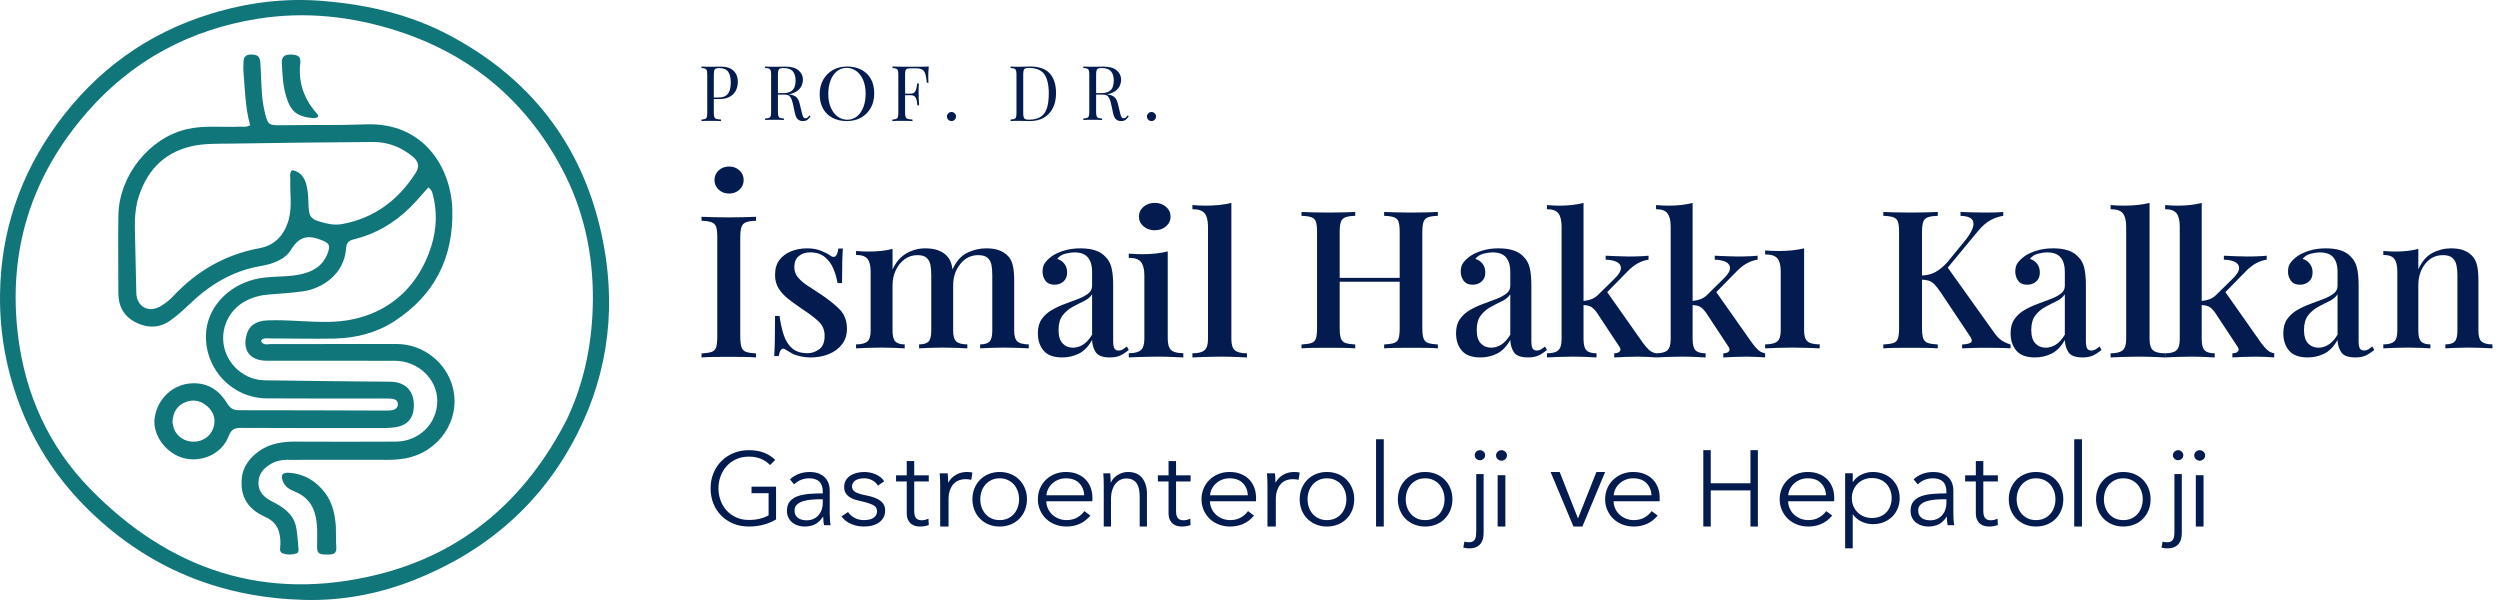 <?xml version="1.0" encoding="UTF-8"?>
<svg width="275px" height="66px" viewBox="0 0 275 66" version="1.1" xmlns="http://www.w3.org/2000/svg" xmlns:xlink="http://www.w3.org/1999/xlink">
    <title>Group</title>
    <g id="Page-1" stroke="none" stroke-width="1" fill="none" fill-rule="evenodd">
        <g id="Frame" transform="translate(-320, -20)">
            <g id="Group" transform="translate(320, 19)">
                <g transform="translate(0, 1)" fill="#11767A" fill-rule="nonzero">
                    <path d="M2.551,45.509 C0.786,41.259 -0.054,36.878 0.003,32.368 C0.09,25.465 2.222,19.19 6.313,13.594 C10.592,7.741 16.189,3.671 23.155,1.525 C27.209,0.276 31.346,-0.252 35.619,0.113 C40.454,0.527 45.091,1.58 49.378,3.849 C58.247,8.542 63.912,15.744 66.114,25.503 C67.85,33.198 67.066,40.696 63.485,47.746 C59.637,55.324 53.567,60.61 45.631,63.772 C41.722,65.33 37.631,66.101 33.448,65.989 C24.757,65.758 17.087,62.844 10.642,56.945 C7.126,53.726 4.399,49.967 2.551,45.509 M62.335,46.174 C64.311,42.006 65.179,37.605 65.215,33.013 C65.256,27.9 64.201,23.035 61.791,18.517 C57.822,11.077 51.789,6.006 43.704,3.4 C38.686,1.783 33.521,1.23 28.321,2.069 C20.921,3.263 14.624,6.601 9.651,12.264 C3.388,19.396 0.822,27.685 1.998,37.037 C2.8,43.41 5.375,49.112 9.887,53.74 C18.643,62.723 29.246,66.266 41.594,63.188 C51.064,60.827 57.849,54.899 62.335,46.174 Z" id="Shape"></path>
                    <path d="M33.187,50.575 C32.053,50.639 30.974,50.407 29.976,50.934 C29.117,51.388 28.467,52.003 28.432,53.047 C28.396,54.123 29.068,54.731 29.934,55.165 C31.234,55.816 32.374,56.611 32.614,58.193 C32.727,58.931 32.77,59.68 32.839,60.425 C32.855,60.604 32.816,60.806 32.639,60.867 C32.139,61.04 31.601,61.044 31.119,60.88 C30.668,60.727 30.832,60.257 30.843,59.894 C30.882,58.559 30.532,57.46 29.19,56.868 C26.94,55.877 26.376,54.241 26.623,52.386 C26.842,50.75 28.49,49.203 30.406,48.785 C31.02,48.651 31.643,48.575 32.28,48.577 C36.034,48.591 39.789,48.602 43.543,48.577 C46.131,48.56 48.127,46.547 48.101,44.049 C48.077,41.674 45.979,39.695 43.431,39.687 C38.731,39.673 34.031,39.688 29.331,39.68 C27.464,39.677 26.601,38.48 27.161,36.703 C27.459,35.758 28.223,35.29 29.451,35.241 C31.745,35.148 34.03,35.46 36.319,35.403 C42.128,35.26 45.988,31.843 47.463,27.012 C48.027,25.165 48.108,23.273 47.605,21.383 C47.502,20.996 47.503,20.996 47.129,20.599 C46.459,21.341 45.825,22.117 45.116,22.816 C43.362,24.547 41.299,25.757 38.9,26.332 C38.367,26.46 38.104,26.741 38.073,27.27 C37.897,30.221 35.35,31.758 33.379,32.037 C32.134,32.212 30.876,32.306 29.621,32.391 C28.719,32.452 27.869,32.672 27.07,33.081 C25.168,34.054 24.184,36.188 24.671,38.242 C25.154,40.281 27.012,41.804 29.087,41.832 C33.699,41.894 38.312,41.957 42.924,41.989 C45.001,42.004 45.761,43.525 45.465,45.234 C45.3,46.184 44.661,46.751 43.744,46.947 C43.245,47.054 42.721,47.084 42.209,47.084 C36.965,47.091 31.721,47.096 26.477,47.068 C25.775,47.064 25.422,47.262 25.161,47.961 C24.447,49.878 22.255,50.915 20.223,50.397 C18.279,49.902 16.768,47.853 17.004,46.029 C17.287,43.835 19.061,42.222 21.183,42.161 C22.926,42.11 24.135,42.966 24.994,44.377 C25.323,44.919 25.68,45.124 26.297,45.124 C31.713,45.122 37.13,45.148 42.546,45.162 C42.774,45.162 43.009,45.154 43.228,45.097 C43.562,45.009 43.788,44.78 43.765,44.412 C43.744,44.069 43.482,43.917 43.182,43.874 C42.901,43.833 42.611,43.838 42.325,43.838 C37.997,43.834 33.67,43.856 29.342,43.822 C25.574,43.793 22.598,40.691 22.652,36.92 C22.693,34.014 24.9,31.511 27.998,30.728 C29.603,30.322 31.25,30.521 32.855,30.22 C34.422,29.926 35.652,29.222 36.136,27.568 C36.318,26.946 36.125,26.727 35.492,26.463 C34.003,25.843 32.971,25.9 32.022,27.459 C31.323,28.607 29.922,29.05 28.607,29.278 C25.518,29.814 23.006,31.371 20.786,33.516 C20.146,34.133 19.472,34.727 18.752,35.243 C17.542,36.109 16.218,36.111 14.925,35.459 C13.627,34.806 13.016,33.691 13.019,32.225 C13.024,29.369 12.971,26.513 13.023,23.658 C13.101,19.317 16.419,15.171 20.55,14.207 C22.439,13.766 24.373,14.018 26.286,13.935 C26.678,13.918 27.088,14.029 27.511,13.772 C26.979,11.83 26.941,9.816 26.777,7.817 C26.749,7.474 26.78,7.125 26.79,6.779 C26.807,6.196 27.114,5.979 27.683,6.002 C28.234,6.024 28.571,6.13 28.628,6.813 C28.779,8.619 28.684,10.449 29.099,12.231 C29.451,13.741 29.502,13.799 31.037,13.774 C34.102,13.723 37.166,13.799 40.233,13.68 C46.676,13.429 49.631,18.54 49.755,23.05 C49.901,28.328 47.805,32.456 43.404,35.321 C41.418,36.614 39.157,37.192 36.799,37.241 C34.422,37.29 32.043,37.227 29.664,37.225 C29.341,37.225 28.969,37.114 28.704,37.496 C28.943,38.037 29.437,37.846 29.817,37.847 C34.431,37.855 39.045,37.831 43.659,37.841 C46.534,37.847 49.096,39.856 49.805,42.611 C50.717,46.148 48.33,49.73 44.607,50.417 C43.956,50.537 43.304,50.584 42.642,50.582 C39.519,50.571 36.396,50.575 33.187,50.575 M15.093,22.194 C14.892,23.128 14.81,24.07 14.835,25.026 C14.898,27.417 14.947,29.809 14.993,32.2 C15.023,33.703 16.297,34.447 17.603,33.719 C18.16,33.408 18.652,33.01 19.085,32.548 C21.681,29.78 24.797,27.994 28.541,27.302 C30.247,26.987 31.283,25.845 31.753,24.177 C32.16,22.728 31.877,21.251 31.936,19.788 C31.95,19.436 31.8,19.041 32.135,18.719 C33.06,18.878 33.503,19.524 33.707,20.345 C33.844,20.899 33.902,21.482 33.917,22.054 C33.966,24 34.064,24.127 35.938,24.579 C36.509,24.717 37.087,24.749 37.644,24.646 C41.171,23.993 43.801,22.023 45.725,19.016 C46.199,18.274 46,17.715 45.393,17.218 C44.128,16.183 42.67,15.608 41.045,15.618 C35.806,15.652 30.567,15.715 25.328,15.798 C23.929,15.82 22.492,15.77 21.141,16.07 C17.944,16.78 15.99,18.894 15.093,22.194 M18.971,46.445 C19.029,46.694 19.057,46.956 19.151,47.191 C19.496,48.058 20.356,48.603 21.313,48.587 C22.303,48.571 23.107,48.026 23.443,47.142 C23.773,46.275 23.572,45.383 22.844,44.729 C22.161,44.117 21.359,43.881 20.471,44.213 C19.518,44.568 19.028,45.287 18.971,46.445 Z" id="Shape"></path>
                    <path d="M36.947,57.926 C36.964,58.749 36.949,59.492 36.997,60.233 C37.043,60.95 36.582,61.013 35.999,60.998 C35.437,60.984 34.876,61.064 34.879,60.253 C34.882,59.115 34.964,57.971 34.727,56.839 C34.457,55.544 33.733,54.588 32.401,54.061 C31.852,53.844 31.373,53.549 31.14,53.001 C30.827,52.264 31.028,51.94 31.869,52.009 C33.537,52.147 34.802,52.962 35.75,54.207 C36.575,55.292 36.84,56.549 36.947,57.926 Z" id="Path"></path>
                    <path d="M34.491,13 C32.623,12.832 31.972,12.27 31.464,10.561 C31.114,9.381 31.066,8.173 31.003,6.962 C30.965,6.235 31.291,5.981 32.028,6.001 C32.726,6.02 33.119,6.185 33.03,6.96 C32.798,8.988 33.394,10.76 34.708,12.32 C34.886,12.531 35.366,12.939 34.491,13 Z" id="Path"></path>
                </g>
                <path d="M77.165,8.318 C77.274,8.324 77.417,8.329 77.593,8.335 C77.77,8.341 77.944,8.344 78.115,8.344 C78.359,8.344 78.592,8.341 78.815,8.335 C79.038,8.329 79.197,8.327 79.29,8.327 C79.918,8.327 80.387,8.482 80.699,8.793 C81.01,9.103 81.165,9.505 81.165,9.996 C81.165,10.199 81.134,10.413 81.072,10.636 C81.01,10.859 80.902,11.065 80.749,11.255 C80.596,11.444 80.387,11.598 80.123,11.716 C79.858,11.835 79.523,11.894 79.119,11.894 L78.372,11.894 L78.372,11.725 L79.041,11.725 C79.409,11.725 79.691,11.649 79.885,11.496 C80.08,11.344 80.212,11.143 80.282,10.894 C80.352,10.646 80.387,10.377 80.387,10.089 C80.387,9.553 80.29,9.151 80.095,8.886 C79.901,8.62 79.568,8.488 79.095,8.488 C78.857,8.488 78.701,8.536 78.628,8.632 C78.556,8.728 78.52,8.923 78.52,9.216 L78.52,13.42 C78.52,13.623 78.539,13.776 78.578,13.877 C78.617,13.979 78.693,14.047 78.807,14.081 C78.922,14.115 79.088,14.137 79.306,14.149 L79.306,14.318 C79.171,14.307 78.999,14.3 78.792,14.297 C78.584,14.294 78.374,14.293 78.162,14.293 C77.959,14.293 77.77,14.294 77.593,14.297 C77.417,14.3 77.274,14.307 77.165,14.318 L77.165,14.149 C77.342,14.137 77.475,14.115 77.566,14.081 C77.657,14.047 77.718,13.979 77.749,13.877 C77.78,13.776 77.796,13.623 77.796,13.42 L77.796,9.216 C77.796,9.007 77.78,8.853 77.749,8.755 C77.718,8.656 77.657,8.588 77.566,8.551 C77.475,8.514 77.342,8.493 77.165,8.488 L77.165,8.318 Z" id="Path" fill="#031B4E" fill-rule="nonzero"></path>
                <path d="M84.165,8.318 C84.279,8.324 84.427,8.329 84.61,8.335 C84.794,8.34 84.974,8.343 85.152,8.343 C85.406,8.343 85.649,8.34 85.881,8.335 C86.113,8.329 86.277,8.326 86.374,8.326 C87.027,8.326 87.515,8.465 87.839,8.742 C88.162,9.019 88.324,9.362 88.324,9.772 C88.324,9.939 88.292,10.116 88.227,10.304 C88.162,10.493 88.05,10.67 87.891,10.836 C87.732,11.002 87.515,11.139 87.24,11.247 C86.965,11.355 86.617,11.409 86.196,11.409 L85.419,11.409 L85.419,11.243 L86.115,11.243 C86.498,11.243 86.791,11.181 86.993,11.056 C87.195,10.932 87.333,10.765 87.406,10.558 C87.479,10.35 87.515,10.119 87.515,9.864 C87.515,9.426 87.414,9.087 87.212,8.846 C87.009,8.605 86.663,8.484 86.172,8.484 C85.924,8.484 85.762,8.531 85.686,8.626 C85.611,8.72 85.573,8.911 85.573,9.199 L85.573,13.321 C85.573,13.52 85.589,13.67 85.622,13.77 C85.654,13.869 85.717,13.936 85.812,13.969 C85.906,14.002 86.045,14.024 86.229,14.036 L86.229,14.202 C86.104,14.191 85.949,14.184 85.763,14.181 C85.577,14.178 85.39,14.177 85.201,14.177 C84.991,14.177 84.794,14.178 84.61,14.181 C84.427,14.184 84.279,14.191 84.165,14.202 L84.165,14.036 C84.349,14.024 84.488,14.002 84.582,13.969 C84.676,13.936 84.74,13.869 84.772,13.77 C84.805,13.67 84.821,13.52 84.821,13.321 L84.821,9.199 C84.821,8.994 84.805,8.843 84.772,8.746 C84.74,8.649 84.676,8.583 84.582,8.547 C84.488,8.511 84.349,8.49 84.165,8.484 L84.165,8.318 Z M85.452,11.268 C85.743,11.279 85.972,11.292 86.14,11.306 C86.307,11.319 86.443,11.332 86.548,11.343 C86.653,11.354 86.754,11.368 86.852,11.385 C87.213,11.446 87.473,11.558 87.632,11.721 C87.791,11.885 87.909,12.138 87.984,12.482 L88.186,13.329 C88.24,13.573 88.296,13.749 88.352,13.857 C88.409,13.965 88.497,14.016 88.615,14.011 C88.707,14.005 88.784,13.975 88.846,13.919 C88.908,13.864 88.974,13.789 89.044,13.695 L89.165,13.786 C89.052,13.958 88.935,14.09 88.813,14.181 C88.692,14.272 88.521,14.318 88.3,14.318 C88.1,14.318 87.925,14.257 87.774,14.135 C87.623,14.013 87.51,13.775 87.434,13.421 L87.256,12.59 C87.208,12.351 87.152,12.145 87.09,11.97 C87.028,11.796 86.942,11.659 86.831,11.559 C86.721,11.459 86.558,11.409 86.342,11.409 L85.468,11.409 L85.452,11.268 Z" id="Shape" fill="#031B4E" fill-rule="nonzero"></path>
                <path d="M93.17,8.318 C93.769,8.318 94.293,8.435 94.743,8.669 C95.194,8.902 95.543,9.238 95.792,9.675 C96.041,10.113 96.165,10.644 96.165,11.269 C96.165,11.878 96.038,12.41 95.783,12.867 C95.528,13.324 95.173,13.679 94.72,13.935 C94.266,14.19 93.747,14.318 93.161,14.318 C92.562,14.318 92.038,14.201 91.587,13.968 C91.137,13.734 90.787,13.397 90.539,12.957 C90.29,12.516 90.165,11.987 90.165,11.367 C90.165,10.758 90.295,10.226 90.553,9.769 C90.811,9.313 91.165,8.957 91.616,8.701 C92.066,8.446 92.584,8.318 93.17,8.318 Z M93.132,8.465 C92.723,8.465 92.367,8.587 92.065,8.832 C91.762,9.076 91.528,9.413 91.361,9.843 C91.194,10.272 91.11,10.769 91.11,11.334 C91.11,11.91 91.203,12.412 91.389,12.838 C91.575,13.265 91.827,13.594 92.145,13.825 C92.463,14.056 92.814,14.171 93.199,14.171 C93.608,14.171 93.964,14.049 94.266,13.804 C94.569,13.56 94.803,13.222 94.97,12.79 C95.137,12.357 95.221,11.862 95.221,11.302 C95.221,10.72 95.128,10.218 94.942,9.794 C94.756,9.37 94.506,9.042 94.191,8.811 C93.876,8.58 93.523,8.465 93.132,8.465 Z" id="Shape" fill="#031B4E" fill-rule="nonzero"></path>
                <path d="M102.165,8.318 C102.144,8.533 102.129,8.74 102.121,8.941 C102.113,9.142 102.109,9.295 102.109,9.403 C102.109,9.538 102.112,9.666 102.117,9.784 C102.123,9.903 102.128,10.007 102.133,10.098 L101.949,10.098 C101.912,9.702 101.861,9.39 101.797,9.161 C101.733,8.932 101.62,8.767 101.46,8.666 C101.3,8.564 101.051,8.513 100.715,8.513 L100.21,8.513 C100.028,8.513 99.89,8.529 99.797,8.56 C99.703,8.591 99.64,8.656 99.608,8.755 C99.576,8.853 99.56,9.007 99.56,9.216 L99.56,13.42 C99.56,13.623 99.58,13.776 99.62,13.877 C99.66,13.979 99.739,14.047 99.857,14.081 C99.974,14.115 100.145,14.137 100.37,14.149 L100.37,14.318 C100.231,14.307 100.055,14.3 99.841,14.297 C99.627,14.294 99.411,14.293 99.191,14.293 C98.983,14.293 98.788,14.294 98.606,14.297 C98.425,14.3 98.278,14.307 98.165,14.318 L98.165,14.149 C98.347,14.137 98.485,14.115 98.578,14.081 C98.672,14.047 98.735,13.979 98.767,13.877 C98.799,13.776 98.815,13.623 98.815,13.42 L98.815,9.216 C98.815,9.007 98.799,8.853 98.767,8.755 C98.735,8.656 98.672,8.588 98.578,8.551 C98.485,8.514 98.347,8.493 98.165,8.488 L98.165,8.318 C98.427,8.324 98.708,8.329 99.007,8.335 C99.306,8.341 99.588,8.344 99.853,8.344 C100.117,8.344 100.33,8.344 100.49,8.344 C100.736,8.344 101.015,8.342 101.328,8.339 C101.64,8.336 101.92,8.329 102.165,8.318 Z M100.923,11.301 C100.923,11.301 100.923,11.329 100.923,11.386 C100.923,11.442 100.923,11.471 100.923,11.471 L99.32,11.471 C99.32,11.471 99.32,11.442 99.32,11.386 C99.32,11.329 99.32,11.301 99.32,11.301 L100.923,11.301 Z M101.075,10.182 C101.054,10.505 101.045,10.75 101.047,10.92 C101.05,11.089 101.051,11.245 101.051,11.386 C101.051,11.527 101.054,11.682 101.059,11.852 C101.065,12.021 101.078,12.267 101.099,12.589 L100.915,12.589 C100.894,12.408 100.868,12.232 100.839,12.06 C100.809,11.887 100.745,11.746 100.646,11.636 C100.548,11.526 100.381,11.471 100.145,11.471 L100.145,11.301 C100.381,11.301 100.545,11.236 100.638,11.106 C100.732,10.976 100.792,10.824 100.819,10.649 C100.845,10.473 100.87,10.318 100.891,10.182 L101.075,10.182 Z" id="Shape" fill="#031B4E" fill-rule="nonzero"></path>
                <path d="M104.665,13.318 C104.801,13.318 104.918,13.368 105.017,13.467 C105.116,13.565 105.165,13.683 105.165,13.818 C105.165,13.953 105.116,14.071 105.017,14.17 C104.918,14.269 104.801,14.318 104.665,14.318 C104.53,14.318 104.413,14.269 104.314,14.17 C104.215,14.071 104.165,13.953 104.165,13.818 C104.165,13.683 104.215,13.565 104.314,13.467 C104.413,13.368 104.53,13.318 104.665,13.318 Z" id="Path" fill="#031B4E" fill-rule="nonzero"></path>
                <path d="M113.346,8.318 C114.299,8.318 115.007,8.571 115.471,9.077 C115.934,9.582 116.165,10.307 116.165,11.25 C116.165,11.866 116.052,12.404 115.826,12.865 C115.6,13.325 115.271,13.682 114.84,13.937 C114.408,14.191 113.886,14.318 113.274,14.318 C113.157,14.318 112.984,14.314 112.755,14.305 C112.526,14.297 112.326,14.293 112.156,14.293 C111.969,14.293 111.786,14.294 111.605,14.297 C111.424,14.3 111.277,14.307 111.165,14.318 L111.165,14.149 C111.346,14.137 111.484,14.115 111.577,14.081 C111.67,14.047 111.733,13.979 111.764,13.877 C111.796,13.776 111.812,13.623 111.812,13.42 L111.812,9.216 C111.812,9.007 111.796,8.853 111.764,8.755 C111.733,8.656 111.67,8.588 111.577,8.551 C111.484,8.514 111.346,8.493 111.165,8.488 L111.165,8.318 C111.277,8.324 111.424,8.331 111.605,8.339 C111.786,8.348 111.964,8.349 112.14,8.344 C112.326,8.338 112.537,8.332 112.771,8.327 C113.005,8.321 113.197,8.318 113.346,8.318 Z M113.146,8.471 C112.901,8.471 112.742,8.519 112.667,8.615 C112.592,8.711 112.555,8.906 112.555,9.199 L112.555,13.437 C112.555,13.731 112.594,13.925 112.671,14.021 C112.748,14.118 112.909,14.166 113.154,14.166 C113.735,14.166 114.185,14.054 114.504,13.831 C114.824,13.608 115.047,13.281 115.175,12.852 C115.303,12.423 115.367,11.9 115.367,11.284 C115.367,10.335 115.203,9.629 114.876,9.166 C114.548,8.702 113.972,8.471 113.146,8.471 Z" id="Shape" fill="#031B4E" fill-rule="nonzero"></path>
                <path d="M119.165,8.318 C119.279,8.324 119.427,8.329 119.61,8.335 C119.794,8.34 119.974,8.343 120.152,8.343 C120.406,8.343 120.649,8.34 120.881,8.335 C121.113,8.329 121.277,8.326 121.374,8.326 C122.027,8.326 122.515,8.465 122.839,8.742 C123.162,9.019 123.324,9.362 123.324,9.772 C123.324,9.939 123.292,10.116 123.227,10.304 C123.162,10.493 123.05,10.67 122.891,10.836 C122.732,11.002 122.515,11.139 122.24,11.247 C121.965,11.355 121.617,11.409 121.196,11.409 L120.419,11.409 L120.419,11.243 L121.115,11.243 C121.498,11.243 121.791,11.181 121.993,11.056 C122.195,10.932 122.333,10.765 122.406,10.558 C122.479,10.35 122.515,10.119 122.515,9.864 C122.515,9.426 122.414,9.087 122.212,8.846 C122.009,8.605 121.663,8.484 121.172,8.484 C120.924,8.484 120.762,8.531 120.686,8.626 C120.611,8.72 120.573,8.911 120.573,9.199 L120.573,13.321 C120.573,13.52 120.589,13.67 120.622,13.77 C120.654,13.869 120.717,13.936 120.812,13.969 C120.906,14.002 121.045,14.024 121.229,14.036 L121.229,14.202 C121.104,14.191 120.949,14.184 120.763,14.181 C120.577,14.178 120.39,14.177 120.201,14.177 C119.991,14.177 119.794,14.178 119.61,14.181 C119.427,14.184 119.279,14.191 119.165,14.202 L119.165,14.036 C119.349,14.024 119.488,14.002 119.582,13.969 C119.676,13.936 119.74,13.869 119.772,13.77 C119.805,13.67 119.821,13.52 119.821,13.321 L119.821,9.199 C119.821,8.994 119.805,8.843 119.772,8.746 C119.74,8.649 119.676,8.583 119.582,8.547 C119.488,8.511 119.349,8.49 119.165,8.484 L119.165,8.318 Z M120.452,11.268 C120.743,11.279 120.972,11.292 121.14,11.306 C121.307,11.319 121.443,11.332 121.548,11.343 C121.653,11.354 121.754,11.368 121.852,11.385 C122.213,11.446 122.473,11.558 122.632,11.721 C122.791,11.885 122.909,12.138 122.984,12.482 L123.186,13.329 C123.24,13.573 123.296,13.749 123.352,13.857 C123.409,13.965 123.497,14.016 123.615,14.011 C123.707,14.005 123.784,13.975 123.846,13.919 C123.908,13.864 123.974,13.789 124.044,13.695 L124.165,13.786 C124.052,13.958 123.935,14.09 123.813,14.181 C123.692,14.272 123.521,14.318 123.3,14.318 C123.1,14.318 122.925,14.257 122.774,14.135 C122.623,14.013 122.51,13.775 122.434,13.421 L122.256,12.59 C122.208,12.351 122.152,12.145 122.09,11.97 C122.028,11.796 121.942,11.659 121.831,11.559 C121.721,11.459 121.558,11.409 121.342,11.409 L120.468,11.409 L120.452,11.268 Z" id="Shape" fill="#031B4E" fill-rule="nonzero"></path>
                <path d="M126.665,13.318 C126.801,13.318 126.918,13.368 127.017,13.467 C127.116,13.565 127.165,13.683 127.165,13.818 C127.165,13.953 127.116,14.071 127.017,14.17 C126.918,14.269 126.801,14.318 126.665,14.318 C126.53,14.318 126.413,14.269 126.314,14.17 C126.215,14.071 126.165,13.953 126.165,13.818 C126.165,13.683 126.215,13.565 126.314,13.467 C126.413,13.368 126.53,13.318 126.665,13.318 Z" id="Path" fill="#031B4E" fill-rule="nonzero"></path>
                <path d="M83.165,24.847 L83.165,25.284 C82.682,25.298 82.316,25.353 82.067,25.448 C81.817,25.542 81.649,25.717 81.561,25.972 C81.473,26.227 81.429,26.624 81.429,27.163 L81.429,38.002 C81.429,38.526 81.473,38.92 81.561,39.182 C81.649,39.444 81.817,39.619 82.067,39.706 C82.316,39.794 82.682,39.852 83.165,39.881 L83.165,40.318 C82.814,40.289 82.371,40.271 81.836,40.263 C81.301,40.256 80.755,40.253 80.198,40.253 C79.583,40.253 79.008,40.256 78.473,40.263 C77.938,40.271 77.502,40.289 77.165,40.318 L77.165,39.881 C77.664,39.852 78.037,39.794 78.286,39.706 C78.535,39.619 78.7,39.444 78.781,39.182 C78.861,38.92 78.902,38.526 78.902,38.002 L78.902,27.163 C78.902,26.624 78.861,26.227 78.781,25.972 C78.7,25.717 78.532,25.542 78.275,25.448 C78.019,25.353 77.649,25.298 77.165,25.284 L77.165,24.847 C77.502,24.861 77.938,24.876 78.473,24.89 C79.008,24.905 79.583,24.912 80.198,24.912 C80.755,24.912 81.301,24.905 81.836,24.89 C82.371,24.876 82.814,24.861 83.165,24.847 Z M80.198,19.318 C80.653,19.318 81.034,19.46 81.341,19.744 C81.649,20.028 81.803,20.382 81.803,20.804 C81.803,21.227 81.649,21.58 81.341,21.864 C81.034,22.148 80.653,22.29 80.198,22.29 C79.744,22.29 79.363,22.148 79.056,21.864 C78.748,21.58 78.594,21.227 78.594,20.804 C78.594,20.382 78.748,20.028 79.056,19.744 C79.363,19.46 79.744,19.318 80.198,19.318 Z" id="Shape" fill="#031B4E" fill-rule="nonzero"></path>
                <path d="M88.771,28.318 C89.372,28.318 89.894,28.41 90.337,28.594 C90.78,28.778 91.1,28.943 91.295,29.09 C91.791,29.472 92.099,29.222 92.219,28.34 L92.715,28.34 C92.685,28.752 92.662,29.248 92.647,29.829 C92.632,30.41 92.625,31.178 92.625,32.134 L92.129,32.134 C92.039,31.59 91.885,31.061 91.667,30.546 C91.449,30.031 91.134,29.605 90.72,29.267 C90.307,28.928 89.77,28.759 89.109,28.759 C88.613,28.759 88.2,28.895 87.87,29.167 C87.539,29.439 87.374,29.84 87.374,30.37 C87.374,30.811 87.509,31.193 87.78,31.517 C88.05,31.84 88.399,32.142 88.827,32.421 C89.256,32.7 89.718,33.002 90.213,33.325 C91.04,33.87 91.738,34.421 92.309,34.98 C92.88,35.539 93.165,36.267 93.165,37.164 C93.165,37.84 92.981,38.414 92.613,38.884 C92.245,39.355 91.761,39.711 91.16,39.954 C90.559,40.197 89.898,40.318 89.177,40.318 C88.816,40.318 88.478,40.285 88.163,40.219 C87.847,40.153 87.554,40.068 87.284,39.965 C87.118,39.877 86.957,39.785 86.799,39.689 C86.641,39.594 86.488,39.502 86.337,39.414 C86.187,39.311 86.052,39.325 85.932,39.458 C85.811,39.59 85.721,39.825 85.661,40.164 L85.165,40.164 C85.195,39.693 85.218,39.12 85.233,38.443 C85.248,37.767 85.256,36.87 85.256,35.752 L85.751,35.752 C85.857,36.561 86.014,37.274 86.225,37.892 C86.435,38.509 86.747,38.991 87.16,39.336 C87.573,39.682 88.14,39.855 88.861,39.855 C89.282,39.855 89.695,39.711 90.101,39.425 C90.506,39.138 90.709,38.642 90.709,37.936 C90.709,37.289 90.48,36.756 90.022,36.336 C89.564,35.917 88.974,35.472 88.253,35.002 C87.742,34.649 87.257,34.3 86.799,33.954 C86.341,33.609 85.969,33.219 85.684,32.785 C85.398,32.351 85.256,31.833 85.256,31.23 C85.256,30.568 85.417,30.024 85.74,29.597 C86.063,29.171 86.495,28.851 87.036,28.638 C87.577,28.425 88.155,28.318 88.771,28.318 Z" id="Path" fill="#031B4E" fill-rule="nonzero"></path>
                <path d="M101.77,28.318 C102.335,28.318 102.811,28.391 103.197,28.536 C103.584,28.681 103.896,28.878 104.134,29.128 C104.401,29.39 104.587,29.74 104.691,30.176 C104.795,30.611 104.847,31.161 104.847,31.826 L104.847,37.388 C104.847,37.969 104.966,38.363 105.204,38.571 C105.442,38.778 105.843,38.882 106.408,38.882 L106.408,39.318 C106.156,39.304 105.765,39.287 105.238,39.266 C104.71,39.245 104.193,39.235 103.688,39.235 C103.182,39.235 102.688,39.245 102.205,39.266 C101.722,39.287 101.354,39.304 101.101,39.318 L101.101,38.882 C101.591,38.882 101.937,38.778 102.138,38.571 C102.339,38.363 102.439,37.969 102.439,37.388 L102.439,31.244 C102.439,30.843 102.409,30.48 102.35,30.155 C102.29,29.83 102.153,29.567 101.937,29.366 C101.722,29.166 101.383,29.065 100.922,29.065 C100.402,29.065 99.938,29.211 99.529,29.501 C99.12,29.792 98.793,30.189 98.547,30.694 C98.302,31.2 98.18,31.763 98.18,32.386 L98.18,37.388 C98.18,37.969 98.284,38.363 98.492,38.571 C98.7,38.778 99.042,38.882 99.518,38.882 L99.518,39.318 C99.28,39.304 98.923,39.287 98.447,39.266 C97.971,39.245 97.481,39.235 96.975,39.235 C96.47,39.235 95.942,39.245 95.392,39.266 C94.842,39.287 94.433,39.304 94.165,39.318 L94.165,38.882 C94.745,38.882 95.158,38.778 95.403,38.571 C95.648,38.363 95.771,37.969 95.771,37.388 L95.771,30.871 C95.771,30.248 95.66,29.788 95.437,29.491 C95.214,29.193 94.79,29.044 94.165,29.044 L94.165,28.609 C94.641,28.65 95.102,28.671 95.548,28.671 C96.054,28.671 96.526,28.647 96.964,28.598 C97.403,28.55 97.808,28.477 98.18,28.38 L98.18,30.643 C98.566,29.812 99.083,29.217 99.729,28.858 C100.376,28.498 101.056,28.318 101.77,28.318 Z M108.482,28.318 C109.047,28.318 109.523,28.391 109.91,28.536 C110.296,28.681 110.608,28.878 110.846,29.128 C111.114,29.39 111.3,29.74 111.404,30.176 C111.508,30.611 111.56,31.161 111.56,31.826 L111.56,37.388 C111.56,37.969 111.682,38.363 111.928,38.571 C112.173,38.778 112.586,38.882 113.165,38.882 L113.165,39.318 C112.913,39.304 112.519,39.287 111.984,39.266 C111.448,39.245 110.921,39.235 110.4,39.235 C109.895,39.235 109.4,39.245 108.917,39.266 C108.434,39.287 108.066,39.304 107.813,39.318 L107.813,38.882 C108.304,38.882 108.65,38.778 108.85,38.571 C109.051,38.363 109.151,37.969 109.151,37.388 L109.151,31.244 C109.151,30.843 109.122,30.48 109.062,30.155 C109.003,29.83 108.861,29.567 108.638,29.366 C108.415,29.166 108.066,29.065 107.59,29.065 C106.817,29.065 106.167,29.387 105.639,30.03 C105.111,30.674 104.847,31.466 104.847,32.407 L104.758,30.684 C105.16,29.771 105.698,29.148 106.375,28.816 C107.051,28.484 107.754,28.318 108.482,28.318 Z" id="Shape" fill="#031B4E" fill-rule="nonzero"></path>
                <path d="M116.848,40.318 C115.904,40.318 115.221,40.069 114.798,39.569 C114.376,39.07 114.165,38.434 114.165,37.659 C114.165,37.018 114.308,36.497 114.595,36.095 C114.881,35.692 115.249,35.361 115.7,35.1 C116.15,34.839 116.63,34.616 117.138,34.43 C117.645,34.244 118.125,34.065 118.575,33.893 C119.026,33.722 119.398,33.525 119.691,33.301 C119.984,33.078 120.131,32.795 120.131,32.452 L120.131,30.933 C120.131,30.396 120.049,29.968 119.884,29.648 C119.72,29.327 119.498,29.1 119.219,28.966 C118.94,28.832 118.607,28.765 118.221,28.765 C117.892,28.765 117.542,28.813 117.17,28.91 C116.798,29.007 116.504,29.197 116.29,29.48 C116.605,29.569 116.866,29.745 117.073,30.005 C117.281,30.266 117.384,30.59 117.384,30.977 C117.384,31.394 117.252,31.722 116.987,31.961 C116.723,32.199 116.39,32.318 115.989,32.318 C115.546,32.318 115.217,32.173 115.002,31.882 C114.788,31.592 114.68,31.253 114.68,30.866 C114.68,30.463 114.777,30.136 114.97,29.882 C115.163,29.629 115.417,29.391 115.732,29.167 C116.075,28.929 116.515,28.728 117.052,28.564 C117.588,28.4 118.185,28.318 118.844,28.318 C119.459,28.318 119.992,28.389 120.442,28.53 C120.893,28.672 121.268,28.899 121.569,29.212 C121.927,29.555 122.163,29.983 122.277,30.497 C122.391,31.011 122.449,31.633 122.449,32.363 L122.449,38.53 C122.449,38.888 122.492,39.149 122.577,39.312 C122.663,39.476 122.821,39.558 123.05,39.558 C123.221,39.558 123.379,39.514 123.522,39.424 C123.665,39.335 123.808,39.231 123.951,39.111 L124.165,39.491 C123.865,39.745 123.561,39.946 123.253,40.095 C122.946,40.244 122.556,40.318 122.084,40.318 C121.297,40.318 120.778,40.124 120.528,39.737 C120.278,39.35 120.145,38.903 120.131,38.396 C119.716,39.126 119.226,39.629 118.661,39.905 C118.096,40.18 117.492,40.318 116.848,40.318 Z M118.028,39.245 C118.4,39.245 118.765,39.137 119.123,38.921 C119.48,38.705 119.816,38.337 120.131,37.815 L120.131,33.368 C119.931,33.681 119.627,33.934 119.219,34.128 C118.811,34.322 118.396,34.534 117.974,34.765 C117.552,34.996 117.191,35.305 116.891,35.692 C116.59,36.08 116.44,36.616 116.44,37.301 C116.44,37.972 116.59,38.463 116.891,38.776 C117.191,39.089 117.57,39.245 118.028,39.245 Z" id="Shape" fill="#031B4E" fill-rule="nonzero"></path>
                <path d="M127.023,23.318 C127.515,23.318 127.927,23.462 128.261,23.75 C128.594,24.037 128.761,24.395 128.761,24.823 C128.761,25.251 128.594,25.609 128.261,25.897 C127.927,26.185 127.515,26.328 127.023,26.328 C126.531,26.328 126.118,26.185 125.784,25.897 C125.451,25.609 125.284,25.251 125.284,24.823 C125.284,24.395 125.451,24.037 125.784,23.75 C126.118,23.462 126.531,23.318 127.023,23.318 Z M128.451,28.653 L128.451,38.259 C128.451,38.879 128.582,39.3 128.844,39.521 C129.106,39.743 129.546,39.853 130.165,39.853 L130.165,40.318 C129.896,40.303 129.479,40.285 128.915,40.263 C128.352,40.241 127.777,40.23 127.189,40.23 C126.634,40.23 126.062,40.241 125.475,40.263 C124.888,40.285 124.451,40.303 124.165,40.318 L124.165,39.853 C124.784,39.853 125.225,39.743 125.487,39.521 C125.749,39.3 125.88,38.879 125.88,38.259 L125.88,31.309 C125.88,30.645 125.761,30.154 125.523,29.837 C125.284,29.52 124.832,29.361 124.165,29.361 L124.165,28.896 C124.673,28.94 125.165,28.963 125.642,28.963 C126.181,28.963 126.685,28.937 127.154,28.885 C127.622,28.833 128.054,28.756 128.451,28.653 Z" id="Shape" fill="#031B4E" fill-rule="nonzero"></path>
                <path d="M135.451,23.318 L135.451,38.301 C135.451,38.909 135.582,39.321 135.844,39.537 C136.106,39.754 136.546,39.863 137.165,39.863 L137.165,40.318 C136.896,40.304 136.475,40.286 135.904,40.264 C135.332,40.242 134.761,40.231 134.189,40.231 C133.618,40.231 133.042,40.242 132.463,40.264 C131.884,40.286 131.451,40.304 131.165,40.318 L131.165,39.863 C131.784,39.863 132.225,39.754 132.487,39.537 C132.749,39.321 132.88,38.909 132.88,38.301 L132.88,25.92 C132.88,25.27 132.761,24.789 132.523,24.478 C132.284,24.167 131.832,24.012 131.165,24.012 L131.165,23.557 C131.673,23.6 132.165,23.622 132.642,23.622 C133.165,23.622 133.665,23.596 134.142,23.546 C134.618,23.495 135.054,23.419 135.451,23.318 Z" id="Path" fill="#031B4E" fill-rule="nonzero"></path>
                <path d="M152.256,39.318 L152.256,38.894 C152.747,38.866 153.115,38.81 153.36,38.725 C153.606,38.64 153.768,38.471 153.847,38.216 C153.927,37.962 153.966,37.581 153.966,37.072 L153.966,26.564 C153.966,26.041 153.927,25.656 153.847,25.409 C153.768,25.162 153.602,24.993 153.349,24.901 C153.097,24.809 152.733,24.756 152.256,24.742 L152.256,24.318 C152.617,24.332 153.068,24.346 153.609,24.36 C154.15,24.375 154.688,24.382 155.222,24.382 C155.828,24.382 156.391,24.375 156.91,24.36 C157.43,24.346 157.848,24.332 158.165,24.318 L158.165,24.742 C157.689,24.756 157.328,24.809 157.083,24.901 C156.838,24.993 156.672,25.162 156.585,25.409 C156.499,25.656 156.455,26.041 156.455,26.564 L156.455,37.072 C156.455,37.581 156.499,37.962 156.585,38.216 C156.672,38.471 156.838,38.64 157.083,38.725 C157.328,38.81 157.689,38.866 158.165,38.894 L158.165,39.318 C157.848,39.29 157.43,39.272 156.91,39.265 C156.391,39.258 155.828,39.255 155.222,39.255 C154.688,39.255 154.15,39.258 153.609,39.265 C153.068,39.272 152.617,39.29 152.256,39.318 Z M143.165,39.318 L143.165,38.894 C143.656,38.866 144.024,38.81 144.269,38.725 C144.515,38.64 144.677,38.471 144.756,38.216 C144.836,37.962 144.875,37.581 144.875,37.072 L144.875,26.564 C144.875,26.041 144.836,25.656 144.756,25.409 C144.677,25.162 144.511,24.993 144.259,24.901 C144.006,24.809 143.642,24.756 143.165,24.742 L143.165,24.318 C143.497,24.332 143.927,24.346 144.453,24.36 C144.98,24.375 145.546,24.382 146.152,24.382 C146.701,24.382 147.238,24.375 147.765,24.36 C148.292,24.346 148.728,24.332 149.075,24.318 L149.075,24.742 C148.598,24.756 148.238,24.809 147.992,24.901 C147.747,24.993 147.581,25.162 147.494,25.409 C147.408,25.656 147.365,26.041 147.365,26.564 L147.365,37.072 C147.365,37.581 147.408,37.962 147.494,38.216 C147.581,38.471 147.747,38.64 147.992,38.725 C148.238,38.81 148.598,38.866 149.075,38.894 L149.075,39.318 C148.728,39.29 148.292,39.272 147.765,39.265 C147.238,39.258 146.701,39.255 146.152,39.255 C145.546,39.255 144.98,39.258 144.453,39.265 C143.927,39.272 143.497,39.29 143.165,39.318 Z M146.391,31.988 L146.391,31.564 L154.94,31.564 L154.94,31.988 L146.391,31.988 Z" id="Shape" fill="#031B4E" fill-rule="nonzero"></path>
                <path d="M162.848,40.318 C161.904,40.318 161.221,40.069 160.798,39.569 C160.376,39.07 160.165,38.434 160.165,37.659 C160.165,37.018 160.308,36.497 160.595,36.095 C160.881,35.692 161.249,35.361 161.7,35.1 C162.15,34.839 162.63,34.616 163.138,34.43 C163.645,34.244 164.125,34.065 164.575,33.893 C165.026,33.722 165.398,33.525 165.691,33.301 C165.984,33.078 166.131,32.795 166.131,32.452 L166.131,30.933 C166.131,30.396 166.049,29.968 165.884,29.648 C165.72,29.327 165.498,29.1 165.219,28.966 C164.94,28.832 164.607,28.765 164.221,28.765 C163.892,28.765 163.542,28.813 163.17,28.91 C162.798,29.007 162.504,29.197 162.29,29.48 C162.605,29.569 162.866,29.745 163.073,30.005 C163.281,30.266 163.384,30.59 163.384,30.977 C163.384,31.394 163.252,31.722 162.987,31.961 C162.723,32.199 162.39,32.318 161.989,32.318 C161.546,32.318 161.217,32.173 161.002,31.882 C160.788,31.592 160.68,31.253 160.68,30.866 C160.68,30.463 160.777,30.136 160.97,29.882 C161.163,29.629 161.417,29.391 161.732,29.167 C162.075,28.929 162.515,28.728 163.052,28.564 C163.588,28.4 164.185,28.318 164.844,28.318 C165.459,28.318 165.992,28.389 166.442,28.53 C166.893,28.672 167.268,28.899 167.569,29.212 C167.927,29.555 168.163,29.983 168.277,30.497 C168.391,31.011 168.449,31.633 168.449,32.363 L168.449,38.53 C168.449,38.888 168.492,39.149 168.577,39.312 C168.663,39.476 168.821,39.558 169.05,39.558 C169.221,39.558 169.379,39.514 169.522,39.424 C169.665,39.335 169.808,39.231 169.951,39.111 L170.165,39.491 C169.865,39.745 169.561,39.946 169.253,40.095 C168.946,40.244 168.556,40.318 168.084,40.318 C167.297,40.318 166.778,40.124 166.528,39.737 C166.278,39.35 166.145,38.903 166.131,38.396 C165.716,39.126 165.226,39.629 164.661,39.905 C164.096,40.18 163.492,40.318 162.848,40.318 Z M164.028,39.245 C164.4,39.245 164.765,39.137 165.123,38.921 C165.48,38.705 165.816,38.337 166.131,37.815 L166.131,33.368 C165.931,33.681 165.627,33.934 165.219,34.128 C164.811,34.322 164.396,34.534 163.974,34.765 C163.552,34.996 163.191,35.305 162.891,35.692 C162.59,36.08 162.44,36.616 162.44,37.301 C162.44,37.972 162.59,38.463 162.891,38.776 C163.191,39.089 163.57,39.245 164.028,39.245 Z" id="Shape" fill="#031B4E" fill-rule="nonzero"></path>
                <path d="M174.188,23.318 L174.188,38.301 C174.188,38.909 174.296,39.321 174.512,39.537 C174.728,39.754 175.097,39.863 175.618,39.863 L175.618,40.318 C175.365,40.304 174.989,40.286 174.489,40.264 C173.99,40.242 173.488,40.231 172.981,40.231 C172.46,40.231 171.927,40.242 171.383,40.264 C170.84,40.286 170.434,40.304 170.165,40.318 L170.165,39.863 C170.746,39.863 171.16,39.754 171.406,39.537 C171.651,39.321 171.774,38.909 171.774,38.301 L171.774,25.92 C171.774,25.27 171.659,24.789 171.428,24.478 C171.197,24.167 170.776,24.012 170.165,24.012 L170.165,23.557 C170.642,23.6 171.104,23.622 171.551,23.622 C172.043,23.622 172.512,23.596 172.959,23.546 C173.406,23.495 173.815,23.419 174.188,23.318 Z M181.339,29.129 L181.339,29.563 C180.936,29.621 180.549,29.751 180.177,29.953 C179.804,30.156 179.439,30.438 179.082,30.799 L176.4,33.531 L176.691,32.989 L180.735,38.735 C180.959,39.039 181.175,39.288 181.383,39.483 C181.592,39.678 181.853,39.805 182.165,39.863 L182.165,40.318 C181.972,40.304 181.685,40.286 181.305,40.264 C180.925,40.242 180.549,40.231 180.177,40.231 C179.685,40.231 179.186,40.242 178.679,40.264 C178.173,40.286 177.8,40.304 177.562,40.318 L177.562,39.863 C177.86,39.863 178.065,39.79 178.177,39.646 C178.288,39.501 178.27,39.328 178.121,39.125 L175.663,35.396 C175.409,35.049 175.178,34.825 174.97,34.724 C174.761,34.623 174.463,34.565 174.076,34.55 L174.076,34.117 C174.508,34.073 174.862,33.994 175.138,33.878 C175.413,33.762 175.67,33.574 175.908,33.314 L177.584,31.666 C178.061,31.204 178.3,30.817 178.3,30.506 C178.3,30.195 178.147,29.964 177.841,29.812 C177.536,29.661 177.13,29.577 176.624,29.563 L176.624,29.129 C177.026,29.144 177.469,29.162 177.953,29.184 C178.437,29.205 178.843,29.216 179.171,29.216 C179.439,29.216 179.711,29.212 179.987,29.205 C180.262,29.198 180.519,29.187 180.758,29.173 C180.996,29.158 181.19,29.144 181.339,29.129 Z" id="Shape" fill="#031B4E" fill-rule="nonzero"></path>
                <path d="M186.188,23.318 L186.188,38.301 C186.188,38.909 186.296,39.321 186.512,39.537 C186.728,39.754 187.097,39.863 187.618,39.863 L187.618,40.318 C187.365,40.304 186.989,40.286 186.489,40.264 C185.99,40.242 185.488,40.231 184.981,40.231 C184.46,40.231 183.927,40.242 183.383,40.264 C182.84,40.286 182.434,40.304 182.165,40.318 L182.165,39.863 C182.746,39.863 183.16,39.754 183.406,39.537 C183.651,39.321 183.774,38.909 183.774,38.301 L183.774,25.92 C183.774,25.27 183.659,24.789 183.428,24.478 C183.197,24.167 182.776,24.012 182.165,24.012 L182.165,23.557 C182.642,23.6 183.104,23.622 183.551,23.622 C184.043,23.622 184.512,23.596 184.959,23.546 C185.406,23.495 185.815,23.419 186.188,23.318 Z M193.339,29.129 L193.339,29.563 C192.936,29.621 192.549,29.751 192.177,29.953 C191.804,30.156 191.439,30.438 191.082,30.799 L188.4,33.531 L188.691,32.989 L192.735,38.735 C192.959,39.039 193.175,39.288 193.383,39.483 C193.592,39.678 193.853,39.805 194.165,39.863 L194.165,40.318 C193.972,40.304 193.685,40.286 193.305,40.264 C192.925,40.242 192.549,40.231 192.177,40.231 C191.685,40.231 191.186,40.242 190.679,40.264 C190.173,40.286 189.8,40.304 189.562,40.318 L189.562,39.863 C189.86,39.863 190.065,39.79 190.177,39.646 C190.288,39.501 190.27,39.328 190.121,39.125 L187.663,35.396 C187.409,35.049 187.178,34.825 186.97,34.724 C186.761,34.623 186.463,34.565 186.076,34.55 L186.076,34.117 C186.508,34.073 186.862,33.994 187.138,33.878 C187.413,33.762 187.67,33.574 187.908,33.314 L189.584,31.666 C190.061,31.204 190.3,30.817 190.3,30.506 C190.3,30.195 190.147,29.964 189.841,29.812 C189.536,29.661 189.13,29.577 188.624,29.563 L188.624,29.129 C189.026,29.144 189.469,29.162 189.953,29.184 C190.437,29.205 190.843,29.216 191.171,29.216 C191.439,29.216 191.711,29.212 191.987,29.205 C192.262,29.198 192.519,29.187 192.758,29.173 C192.996,29.158 193.19,29.144 193.339,29.129 Z" id="Shape" fill="#031B4E" fill-rule="nonzero"></path>
                <path d="M198.451,28.318 L198.451,37.377 C198.451,37.961 198.582,38.358 198.844,38.567 C199.106,38.775 199.546,38.88 200.165,38.88 L200.165,39.318 C199.896,39.304 199.479,39.287 198.915,39.266 C198.352,39.245 197.777,39.235 197.189,39.235 C196.634,39.235 196.062,39.245 195.475,39.266 C194.888,39.287 194.451,39.304 194.165,39.318 L194.165,38.88 C194.784,38.88 195.225,38.775 195.487,38.567 C195.749,38.358 195.88,37.961 195.88,37.377 L195.88,30.823 C195.88,30.197 195.761,29.734 195.523,29.435 C195.284,29.136 194.832,28.986 194.165,28.986 L194.165,28.548 C194.673,28.589 195.165,28.61 195.642,28.61 C196.181,28.61 196.685,28.586 197.154,28.537 C197.622,28.489 198.054,28.415 198.451,28.318 Z" id="Path" fill="#031B4E" fill-rule="nonzero"></path>
                <path d="M220.354,24.318 L220.354,24.742 C219.885,24.812 219.421,24.971 218.96,25.219 C218.499,25.466 218.035,25.872 217.567,26.437 L213.354,31.521 L214.1,30.229 L219.366,37.602 C219.6,37.941 219.852,38.209 220.123,38.407 C220.394,38.605 220.741,38.767 221.165,38.894 L221.165,39.318 C220.77,39.29 220.295,39.272 219.739,39.265 C219.183,39.258 218.693,39.255 218.269,39.255 C218.006,39.255 217.68,39.258 217.292,39.265 C216.905,39.272 216.418,39.29 215.833,39.318 L215.833,38.894 C216.374,38.866 216.707,38.781 216.832,38.64 C216.956,38.499 216.901,38.266 216.667,37.941 L213.485,33.174 C213.222,32.779 212.988,32.478 212.783,32.274 C212.578,32.069 212.366,31.935 212.147,31.871 C211.927,31.807 211.657,31.769 211.335,31.755 L211.335,31.31 C211.949,31.295 212.479,31.161 212.926,30.907 C213.372,30.653 213.792,30.307 214.187,29.869 L216.009,27.644 C216.521,27.037 216.85,26.518 216.996,26.087 C217.142,25.656 217.106,25.328 216.886,25.102 C216.667,24.876 216.257,24.756 215.658,24.742 L215.658,24.318 C216.111,24.332 216.568,24.346 217.029,24.36 C217.49,24.375 217.954,24.382 218.422,24.382 C219.242,24.382 219.885,24.36 220.354,24.318 Z M213.156,24.318 L213.156,24.742 C212.673,24.756 212.308,24.809 212.059,24.901 C211.81,24.993 211.642,25.162 211.554,25.409 C211.466,25.656 211.422,26.041 211.422,26.564 L211.422,37.072 C211.422,37.581 211.466,37.962 211.554,38.216 C211.642,38.471 211.81,38.64 212.059,38.725 C212.308,38.81 212.673,38.866 213.156,38.894 L213.156,39.318 C212.805,39.29 212.362,39.272 211.828,39.265 C211.294,39.258 210.75,39.255 210.194,39.255 C209.579,39.255 209.005,39.258 208.471,39.265 C207.937,39.272 207.502,39.29 207.165,39.318 L207.165,38.894 C207.663,38.866 208.036,38.81 208.285,38.725 C208.533,38.64 208.698,38.471 208.778,38.216 C208.859,37.962 208.899,37.581 208.899,37.072 L208.899,26.564 C208.899,26.041 208.859,25.656 208.778,25.409 C208.698,25.162 208.53,24.993 208.274,24.901 C208.018,24.809 207.648,24.756 207.165,24.742 L207.165,24.318 C207.502,24.332 207.937,24.346 208.471,24.36 C209.005,24.375 209.579,24.382 210.194,24.382 C210.75,24.382 211.294,24.375 211.828,24.36 C212.362,24.346 212.805,24.332 213.156,24.318 Z" id="Shape" fill="#031B4E" fill-rule="nonzero"></path>
                <path d="M223.848,40.318 C222.904,40.318 222.221,40.069 221.798,39.569 C221.376,39.07 221.165,38.434 221.165,37.659 C221.165,37.018 221.308,36.497 221.595,36.095 C221.881,35.692 222.249,35.361 222.7,35.1 C223.15,34.839 223.63,34.616 224.138,34.43 C224.645,34.244 225.125,34.065 225.575,33.893 C226.026,33.722 226.398,33.525 226.691,33.301 C226.984,33.078 227.131,32.795 227.131,32.452 L227.131,30.933 C227.131,30.396 227.049,29.968 226.884,29.648 C226.72,29.327 226.498,29.1 226.219,28.966 C225.94,28.832 225.607,28.765 225.221,28.765 C224.892,28.765 224.542,28.813 224.17,28.91 C223.798,29.007 223.504,29.197 223.29,29.48 C223.605,29.569 223.866,29.745 224.073,30.005 C224.281,30.266 224.384,30.59 224.384,30.977 C224.384,31.394 224.252,31.722 223.987,31.961 C223.723,32.199 223.39,32.318 222.989,32.318 C222.546,32.318 222.217,32.173 222.002,31.882 C221.788,31.592 221.68,31.253 221.68,30.866 C221.68,30.463 221.777,30.136 221.97,29.882 C222.163,29.629 222.417,29.391 222.732,29.167 C223.075,28.929 223.515,28.728 224.052,28.564 C224.588,28.4 225.185,28.318 225.844,28.318 C226.459,28.318 226.992,28.389 227.442,28.53 C227.893,28.672 228.268,28.899 228.569,29.212 C228.927,29.555 229.163,29.983 229.277,30.497 C229.391,31.011 229.449,31.633 229.449,32.363 L229.449,38.53 C229.449,38.888 229.492,39.149 229.577,39.312 C229.663,39.476 229.821,39.558 230.05,39.558 C230.221,39.558 230.379,39.514 230.522,39.424 C230.665,39.335 230.808,39.231 230.951,39.111 L231.165,39.491 C230.865,39.745 230.561,39.946 230.253,40.095 C229.946,40.244 229.556,40.318 229.084,40.318 C228.297,40.318 227.778,40.124 227.528,39.737 C227.278,39.35 227.145,38.903 227.131,38.396 C226.716,39.126 226.226,39.629 225.661,39.905 C225.096,40.18 224.492,40.318 223.848,40.318 Z M225.028,39.245 C225.4,39.245 225.765,39.137 226.123,38.921 C226.48,38.705 226.816,38.337 227.131,37.815 L227.131,33.368 C226.931,33.681 226.627,33.934 226.219,34.128 C225.811,34.322 225.396,34.534 224.974,34.765 C224.552,34.996 224.191,35.305 223.891,35.692 C223.59,36.08 223.44,36.616 223.44,37.301 C223.44,37.972 223.59,38.463 223.891,38.776 C224.191,39.089 224.57,39.245 225.028,39.245 Z" id="Shape" fill="#031B4E" fill-rule="nonzero"></path>
                <path d="M236.451,23.318 L236.451,38.301 C236.451,38.909 236.582,39.321 236.844,39.537 C237.106,39.754 237.546,39.863 238.165,39.863 L238.165,40.318 C237.896,40.304 237.475,40.286 236.904,40.264 C236.332,40.242 235.761,40.231 235.189,40.231 C234.618,40.231 234.042,40.242 233.463,40.264 C232.884,40.286 232.451,40.304 232.165,40.318 L232.165,39.863 C232.784,39.863 233.225,39.754 233.487,39.537 C233.749,39.321 233.88,38.909 233.88,38.301 L233.88,25.92 C233.88,25.27 233.761,24.789 233.523,24.478 C233.284,24.167 232.832,24.012 232.165,24.012 L232.165,23.557 C232.673,23.6 233.165,23.622 233.642,23.622 C234.165,23.622 234.665,23.596 235.142,23.546 C235.618,23.495 236.054,23.419 236.451,23.318 Z" id="Path" fill="#031B4E" fill-rule="nonzero"></path>
                <path d="M242.188,23.318 L242.188,38.301 C242.188,38.909 242.296,39.321 242.512,39.537 C242.728,39.754 243.097,39.863 243.618,39.863 L243.618,40.318 C243.365,40.304 242.989,40.286 242.489,40.264 C241.99,40.242 241.488,40.231 240.981,40.231 C240.46,40.231 239.927,40.242 239.383,40.264 C238.84,40.286 238.434,40.304 238.165,40.318 L238.165,39.863 C238.746,39.863 239.16,39.754 239.406,39.537 C239.651,39.321 239.774,38.909 239.774,38.301 L239.774,25.92 C239.774,25.27 239.659,24.789 239.428,24.478 C239.197,24.167 238.776,24.012 238.165,24.012 L238.165,23.557 C238.642,23.6 239.104,23.622 239.551,23.622 C240.043,23.622 240.512,23.596 240.959,23.546 C241.406,23.495 241.815,23.419 242.188,23.318 Z M249.339,29.129 L249.339,29.563 C248.936,29.621 248.549,29.751 248.177,29.953 C247.804,30.156 247.439,30.438 247.082,30.799 L244.4,33.531 L244.691,32.989 L248.735,38.735 C248.959,39.039 249.175,39.288 249.383,39.483 C249.592,39.678 249.853,39.805 250.165,39.863 L250.165,40.318 C249.972,40.304 249.685,40.286 249.305,40.264 C248.925,40.242 248.549,40.231 248.177,40.231 C247.685,40.231 247.186,40.242 246.679,40.264 C246.173,40.286 245.8,40.304 245.562,40.318 L245.562,39.863 C245.86,39.863 246.065,39.79 246.177,39.646 C246.288,39.501 246.27,39.328 246.121,39.125 L243.663,35.396 C243.409,35.049 243.178,34.825 242.97,34.724 C242.761,34.623 242.463,34.565 242.076,34.55 L242.076,34.117 C242.508,34.073 242.862,33.994 243.138,33.878 C243.413,33.762 243.67,33.574 243.908,33.314 L245.584,31.666 C246.061,31.204 246.3,30.817 246.3,30.506 C246.3,30.195 246.147,29.964 245.841,29.812 C245.536,29.661 245.13,29.577 244.624,29.563 L244.624,29.129 C245.026,29.144 245.469,29.162 245.953,29.184 C246.437,29.205 246.843,29.216 247.171,29.216 C247.439,29.216 247.711,29.212 247.987,29.205 C248.262,29.198 248.519,29.187 248.758,29.173 C248.996,29.158 249.19,29.144 249.339,29.129 Z" id="Shape" fill="#031B4E" fill-rule="nonzero"></path>
                <path d="M253.848,40.318 C252.904,40.318 252.221,40.069 251.798,39.569 C251.376,39.07 251.165,38.434 251.165,37.659 C251.165,37.018 251.308,36.497 251.595,36.095 C251.881,35.692 252.249,35.361 252.7,35.1 C253.15,34.839 253.63,34.616 254.138,34.43 C254.645,34.244 255.125,34.065 255.575,33.893 C256.026,33.722 256.398,33.525 256.691,33.301 C256.984,33.078 257.131,32.795 257.131,32.452 L257.131,30.933 C257.131,30.396 257.049,29.968 256.884,29.648 C256.72,29.327 256.498,29.1 256.219,28.966 C255.94,28.832 255.607,28.765 255.221,28.765 C254.892,28.765 254.542,28.813 254.17,28.91 C253.798,29.007 253.504,29.197 253.29,29.48 C253.605,29.569 253.866,29.745 254.073,30.005 C254.281,30.266 254.384,30.59 254.384,30.977 C254.384,31.394 254.252,31.722 253.987,31.961 C253.723,32.199 253.39,32.318 252.989,32.318 C252.546,32.318 252.217,32.173 252.002,31.882 C251.788,31.592 251.68,31.253 251.68,30.866 C251.68,30.463 251.777,30.136 251.97,29.882 C252.163,29.629 252.417,29.391 252.732,29.167 C253.075,28.929 253.515,28.728 254.052,28.564 C254.588,28.4 255.185,28.318 255.844,28.318 C256.459,28.318 256.992,28.389 257.442,28.53 C257.893,28.672 258.268,28.899 258.569,29.212 C258.927,29.555 259.163,29.983 259.277,30.497 C259.391,31.011 259.449,31.633 259.449,32.363 L259.449,38.53 C259.449,38.888 259.492,39.149 259.577,39.312 C259.663,39.476 259.821,39.558 260.05,39.558 C260.221,39.558 260.379,39.514 260.522,39.424 C260.665,39.335 260.808,39.231 260.951,39.111 L261.165,39.491 C260.865,39.745 260.561,39.946 260.253,40.095 C259.946,40.244 259.556,40.318 259.084,40.318 C258.297,40.318 257.778,40.124 257.528,39.737 C257.278,39.35 257.145,38.903 257.131,38.396 C256.716,39.126 256.226,39.629 255.661,39.905 C255.096,40.18 254.492,40.318 253.848,40.318 Z M255.028,39.245 C255.4,39.245 255.765,39.137 256.123,38.921 C256.48,38.705 256.816,38.337 257.131,37.815 L257.131,33.368 C256.931,33.681 256.627,33.934 256.219,34.128 C255.811,34.322 255.396,34.534 254.974,34.765 C254.552,34.996 254.191,35.305 253.891,35.692 C253.59,36.08 253.44,36.616 253.44,37.301 C253.44,37.972 253.59,38.463 253.891,38.776 C254.191,39.089 254.57,39.245 255.028,39.245 Z" id="Shape" fill="#031B4E" fill-rule="nonzero"></path>
                <path d="M269.609,28.318 C270.18,28.318 270.647,28.391 271.01,28.536 C271.374,28.681 271.677,28.878 271.919,29.128 C272.176,29.39 272.358,29.729 272.465,30.144 C272.572,30.56 272.625,31.12 272.625,31.826 L272.625,37.388 C272.625,37.969 272.743,38.363 272.978,38.571 C273.214,38.778 273.609,38.882 274.165,38.882 L274.165,39.318 C273.923,39.304 273.545,39.287 273.032,39.266 C272.518,39.245 272.012,39.235 271.513,39.235 C271.028,39.235 270.547,39.245 270.069,39.266 C269.591,39.287 269.231,39.304 268.989,39.318 L268.989,38.882 C269.474,38.882 269.816,38.778 270.016,38.571 C270.215,38.363 270.315,37.969 270.315,37.388 L270.315,31.244 C270.315,30.843 270.28,30.48 270.208,30.155 C270.137,29.83 269.987,29.567 269.759,29.366 C269.531,29.166 269.189,29.065 268.732,29.065 C267.934,29.065 267.281,29.383 266.775,30.02 C266.269,30.656 266.016,31.445 266.016,32.386 L266.016,37.388 C266.016,37.969 266.119,38.363 266.326,38.571 C266.533,38.778 266.871,38.882 267.342,38.882 L267.342,39.318 C267.114,39.304 266.768,39.287 266.304,39.266 C265.841,39.245 265.36,39.235 264.861,39.235 C264.376,39.235 263.87,39.245 263.342,39.266 C262.814,39.287 262.422,39.304 262.165,39.318 L262.165,38.882 C262.722,38.882 263.117,38.778 263.353,38.571 C263.588,38.363 263.706,37.969 263.706,37.388 L263.706,30.871 C263.706,30.248 263.599,29.788 263.385,29.491 C263.171,29.193 262.764,29.044 262.165,29.044 L262.165,28.609 C262.622,28.65 263.064,28.671 263.492,28.671 C263.976,28.671 264.429,28.647 264.85,28.598 C265.271,28.55 265.659,28.477 266.016,28.38 L266.016,30.643 C266.386,29.785 266.896,29.183 267.545,28.837 C268.194,28.491 268.882,28.318 269.609,28.318 Z" id="Path" fill="#031B4E" fill-rule="nonzero"></path>
                <path d="M84.706,52.155 C84.425,51.862 84.092,51.634 83.705,51.472 C83.318,51.31 82.874,51.229 82.374,51.229 C81.858,51.229 81.394,51.323 80.981,51.512 C80.567,51.7 80.217,51.954 79.928,52.274 C79.64,52.594 79.419,52.964 79.263,53.386 C79.108,53.807 79.03,54.251 79.03,54.718 C79.03,55.185 79.108,55.629 79.263,56.05 C79.419,56.472 79.64,56.841 79.928,57.157 C80.217,57.473 80.567,57.725 80.981,57.913 C81.394,58.101 81.858,58.195 82.374,58.195 C82.829,58.195 83.246,58.147 83.625,58.049 C84.004,57.951 84.311,57.827 84.546,57.676 L84.546,55.249 L82.67,55.249 L82.67,54.537 L85.365,54.537 L85.365,58.139 C84.926,58.402 84.452,58.598 83.944,58.726 C83.436,58.854 82.909,58.918 82.363,58.918 C81.756,58.918 81.195,58.813 80.679,58.602 C80.164,58.391 79.72,58.1 79.348,57.727 C78.977,57.354 78.687,56.912 78.478,56.4 C78.27,55.889 78.165,55.328 78.165,54.718 C78.165,54.108 78.272,53.548 78.484,53.036 C78.696,52.524 78.99,52.082 79.365,51.709 C79.741,51.337 80.184,51.045 80.696,50.834 C81.208,50.623 81.764,50.518 82.363,50.518 C83.007,50.518 83.568,50.612 84.046,50.8 C84.524,50.989 84.933,51.252 85.274,51.591 L84.706,52.155 Z" id="Path" fill="#031B4E" fill-rule="nonzero"></path>
                <path d="M90.506,55.089 C90.506,54.593 90.378,54.223 90.124,53.979 C89.869,53.735 89.499,53.613 89.013,53.613 C88.679,53.613 88.368,53.674 88.082,53.796 C87.795,53.918 87.553,54.081 87.353,54.284 L86.9,53.735 C87.131,53.499 87.435,53.304 87.813,53.15 C88.191,52.995 88.619,52.918 89.097,52.918 C89.399,52.918 89.682,52.961 89.945,53.046 C90.207,53.131 90.438,53.26 90.637,53.43 C90.836,53.601 90.991,53.816 91.103,54.077 C91.214,54.337 91.27,54.642 91.27,54.991 L91.27,57.491 C91.27,57.711 91.278,57.938 91.294,58.174 C91.31,58.41 91.334,58.609 91.365,58.772 L90.637,58.772 C90.613,58.634 90.593,58.483 90.577,58.321 C90.561,58.158 90.553,57.999 90.553,57.845 L90.53,57.845 C90.275,58.227 89.986,58.501 89.664,58.668 C89.342,58.835 88.953,58.918 88.5,58.918 C88.285,58.918 88.064,58.888 87.837,58.827 C87.61,58.766 87.403,58.666 87.216,58.528 C87.029,58.39 86.874,58.211 86.751,57.991 C86.627,57.772 86.565,57.503 86.565,57.186 C86.565,56.747 86.675,56.4 86.894,56.144 C87.113,55.888 87.405,55.697 87.771,55.571 C88.138,55.445 88.557,55.363 89.031,55.327 C89.505,55.29 89.996,55.272 90.506,55.272 L90.506,55.089 Z M90.267,55.918 C89.933,55.918 89.596,55.932 89.258,55.961 C88.92,55.989 88.613,56.046 88.339,56.131 C88.064,56.217 87.839,56.341 87.664,56.503 C87.489,56.666 87.401,56.881 87.401,57.15 C87.401,57.353 87.439,57.524 87.515,57.662 C87.59,57.8 87.692,57.912 87.819,57.997 C87.947,58.083 88.088,58.144 88.243,58.18 C88.398,58.217 88.555,58.235 88.715,58.235 C89.001,58.235 89.256,58.184 89.479,58.083 C89.702,57.981 89.889,57.843 90.04,57.668 C90.191,57.493 90.307,57.292 90.386,57.064 C90.466,56.837 90.506,56.597 90.506,56.345 L90.506,55.918 L90.267,55.918 Z" id="Shape" fill="#031B4E" fill-rule="nonzero"></path>
                <path d="M96.568,54.418 C96.435,54.182 96.233,53.989 95.963,53.839 C95.692,53.688 95.384,53.613 95.039,53.613 C94.879,53.613 94.719,53.629 94.56,53.662 C94.4,53.695 94.259,53.747 94.134,53.821 C94.01,53.894 93.911,53.987 93.835,54.101 C93.76,54.215 93.722,54.349 93.722,54.503 C93.722,54.772 93.842,54.977 94.081,55.119 C94.321,55.262 94.697,55.381 95.211,55.479 C95.947,55.617 96.49,55.818 96.84,56.083 C97.19,56.347 97.365,56.703 97.365,57.15 C97.365,57.475 97.297,57.749 97.159,57.973 C97.022,58.197 96.842,58.379 96.621,58.522 C96.399,58.664 96.149,58.766 95.87,58.827 C95.59,58.888 95.309,58.918 95.025,58.918 C94.555,58.918 94.099,58.829 93.656,58.65 C93.213,58.471 92.849,58.19 92.565,57.808 L93.283,57.321 C93.443,57.573 93.678,57.784 93.988,57.955 C94.298,58.125 94.64,58.211 95.012,58.211 C95.207,58.211 95.393,58.195 95.57,58.162 C95.748,58.129 95.903,58.073 96.036,57.991 C96.169,57.91 96.275,57.806 96.355,57.68 C96.435,57.554 96.475,57.398 96.475,57.211 C96.475,56.91 96.317,56.684 96.003,56.534 C95.688,56.384 95.234,56.243 94.64,56.113 C94.454,56.073 94.256,56.022 94.048,55.961 C93.84,55.9 93.647,55.81 93.47,55.692 C93.292,55.575 93.146,55.426 93.031,55.247 C92.916,55.068 92.858,54.845 92.858,54.577 C92.858,54.284 92.92,54.034 93.044,53.827 C93.168,53.619 93.334,53.449 93.543,53.314 C93.751,53.18 93.988,53.081 94.254,53.016 C94.52,52.951 94.795,52.918 95.078,52.918 C95.513,52.918 95.934,53.008 96.342,53.186 C96.749,53.365 97.055,53.617 97.259,53.942 L96.568,54.418 Z" id="Path" fill="#031B4E" fill-rule="nonzero"></path>
                <path d="M102.165,53.964 L100.565,53.964 L100.565,57.207 C100.565,57.413 100.586,57.583 100.626,57.718 C100.666,57.853 100.725,57.958 100.802,58.033 C100.879,58.108 100.969,58.16 101.075,58.187 C101.18,58.215 101.293,58.229 101.414,58.229 C101.527,58.229 101.646,58.213 101.771,58.181 C101.897,58.15 102.016,58.106 102.129,58.051 L102.165,58.752 C102.02,58.807 101.868,58.849 101.711,58.876 C101.553,58.904 101.382,58.918 101.196,58.918 C101.042,58.918 100.881,58.898 100.711,58.859 C100.541,58.819 100.384,58.744 100.238,58.633 C100.093,58.522 99.974,58.372 99.881,58.181 C99.788,57.991 99.741,57.742 99.741,57.433 L99.741,53.964 L98.565,53.964 L98.565,53.286 L99.741,53.286 L99.741,51.718 L100.565,51.718 L100.565,53.286 L102.165,53.286 L102.165,53.964 Z" id="Path" fill="#031B4E" fill-rule="nonzero"></path>
                <path d="M103.42,54.356 C103.42,54.197 103.415,53.993 103.406,53.743 C103.397,53.493 103.383,53.268 103.365,53.068 L104.245,53.068 C104.263,53.226 104.277,53.401 104.286,53.593 C104.295,53.785 104.299,53.943 104.299,54.068 L104.326,54.068 C104.507,53.726 104.777,53.449 105.138,53.237 C105.499,53.024 105.905,52.918 106.356,52.918 C106.474,52.918 106.58,52.922 106.674,52.931 C106.769,52.939 106.866,52.956 106.965,52.981 L106.844,53.781 C106.789,53.764 106.699,53.747 106.573,53.731 C106.447,53.714 106.32,53.706 106.194,53.706 C105.95,53.706 105.716,53.747 105.49,53.831 C105.265,53.914 105.068,54.045 104.902,54.224 C104.735,54.403 104.599,54.633 104.496,54.912 C104.392,55.191 104.34,55.526 104.34,55.918 L104.34,58.918 L103.42,58.918 L103.42,54.356 Z" id="Path" fill="#031B4E" fill-rule="nonzero"></path>
                <path d="M112.965,55.918 C112.965,56.349 112.891,56.747 112.743,57.113 C112.595,57.479 112.388,57.796 112.124,58.064 C111.859,58.333 111.543,58.542 111.174,58.692 C110.805,58.843 110.4,58.918 109.959,58.918 C109.527,58.918 109.126,58.843 108.757,58.692 C108.388,58.542 108.072,58.333 107.807,58.064 C107.543,57.796 107.336,57.479 107.188,57.113 C107.04,56.747 106.965,56.349 106.965,55.918 C106.965,55.487 107.04,55.089 107.188,54.723 C107.336,54.357 107.543,54.04 107.807,53.772 C108.072,53.503 108.388,53.294 108.757,53.144 C109.126,52.993 109.527,52.918 109.959,52.918 C110.4,52.918 110.805,52.993 111.174,53.144 C111.543,53.294 111.859,53.503 112.124,53.772 C112.388,54.04 112.595,54.357 112.743,54.723 C112.891,55.089 112.965,55.487 112.965,55.918 Z M112.1,55.918 C112.1,55.601 112.05,55.302 111.949,55.022 C111.849,54.741 111.707,54.497 111.523,54.29 C111.338,54.083 111.114,53.918 110.849,53.796 C110.585,53.674 110.288,53.613 109.959,53.613 C109.631,53.613 109.336,53.674 109.076,53.796 C108.815,53.918 108.593,54.083 108.408,54.29 C108.224,54.497 108.082,54.741 107.981,55.022 C107.881,55.302 107.831,55.601 107.831,55.918 C107.831,56.235 107.881,56.534 107.981,56.814 C108.082,57.095 108.224,57.339 108.408,57.546 C108.593,57.753 108.815,57.916 109.076,58.034 C109.336,58.152 109.631,58.211 109.959,58.211 C110.288,58.211 110.585,58.152 110.849,58.034 C111.114,57.916 111.338,57.753 111.523,57.546 C111.707,57.339 111.849,57.095 111.949,56.814 C112.05,56.534 112.1,56.235 112.1,55.918 Z" id="Shape" fill="#031B4E" fill-rule="nonzero"></path>
                <path d="M119.265,55.479 C119.239,54.942 119.055,54.497 118.711,54.144 C118.368,53.79 117.878,53.613 117.244,53.613 C116.948,53.613 116.674,53.664 116.422,53.766 C116.17,53.867 115.948,54.005 115.757,54.18 C115.565,54.355 115.413,54.554 115.3,54.778 C115.187,55.001 115.122,55.235 115.105,55.479 L119.265,55.479 Z M120.165,55.747 C120.165,55.804 120.165,55.865 120.165,55.93 C120.165,55.995 120.161,56.064 120.152,56.138 L115.092,56.138 C115.1,56.422 115.161,56.69 115.274,56.942 C115.387,57.195 115.544,57.414 115.744,57.601 C115.944,57.788 116.178,57.936 116.448,58.046 C116.718,58.156 117.009,58.211 117.322,58.211 C117.783,58.211 118.181,58.111 118.515,57.912 C118.85,57.713 119.105,57.483 119.278,57.223 L119.944,57.711 C119.578,58.142 119.176,58.451 118.737,58.638 C118.298,58.825 117.826,58.918 117.322,58.918 C116.87,58.918 116.45,58.843 116.063,58.692 C115.676,58.542 115.344,58.333 115.065,58.064 C114.787,57.796 114.568,57.479 114.407,57.113 C114.246,56.747 114.165,56.349 114.165,55.918 C114.165,55.487 114.244,55.089 114.4,54.723 C114.557,54.357 114.774,54.04 115.052,53.772 C115.331,53.503 115.657,53.294 116.031,53.144 C116.405,52.993 116.809,52.918 117.244,52.918 C117.722,52.918 118.144,52.993 118.509,53.144 C118.874,53.294 119.178,53.497 119.422,53.753 C119.665,54.01 119.85,54.308 119.976,54.65 C120.102,54.991 120.165,55.357 120.165,55.747 Z" id="Shape" fill="#031B4E" fill-rule="nonzero"></path>
                <path d="M122.128,53.068 C122.144,53.226 122.156,53.401 122.163,53.593 C122.171,53.785 122.175,53.943 122.175,54.068 L122.199,54.068 C122.355,53.726 122.609,53.449 122.962,53.237 C123.314,53.024 123.685,52.918 124.076,52.918 C124.773,52.918 125.295,53.139 125.643,53.581 C125.991,54.022 126.165,54.606 126.165,55.331 L126.165,58.918 L125.367,58.918 L125.367,55.681 C125.367,55.372 125.344,55.093 125.297,54.843 C125.25,54.593 125.17,54.378 125.056,54.199 C124.943,54.02 124.79,53.881 124.599,53.781 C124.407,53.681 124.166,53.631 123.877,53.631 C123.666,53.631 123.46,53.676 123.261,53.768 C123.061,53.86 122.883,53.999 122.727,54.187 C122.57,54.374 122.445,54.612 122.351,54.899 C122.257,55.187 122.21,55.526 122.21,55.918 L122.21,58.918 L121.412,58.918 L121.412,54.356 C121.412,54.197 121.408,53.993 121.401,53.743 C121.393,53.493 121.381,53.268 121.365,53.068 L122.128,53.068 Z" id="Path" fill="#031B4E" fill-rule="nonzero"></path>
                <path d="M130.965,53.964 L129.365,53.964 L129.365,57.207 C129.365,57.413 129.386,57.583 129.426,57.718 C129.466,57.853 129.525,57.958 129.602,58.033 C129.679,58.108 129.769,58.16 129.875,58.187 C129.98,58.215 130.093,58.229 130.214,58.229 C130.327,58.229 130.446,58.213 130.571,58.181 C130.697,58.15 130.816,58.106 130.929,58.051 L130.965,58.752 C130.82,58.807 130.668,58.849 130.511,58.876 C130.353,58.904 130.182,58.918 129.996,58.918 C129.842,58.918 129.681,58.898 129.511,58.859 C129.341,58.819 129.184,58.744 129.038,58.633 C128.893,58.522 128.774,58.372 128.681,58.181 C128.588,57.991 128.541,57.742 128.541,57.433 L128.541,53.964 L127.365,53.964 L127.365,53.286 L128.541,53.286 L128.541,51.718 L129.365,51.718 L129.365,53.286 L130.965,53.286 L130.965,53.964 Z" id="Path" fill="#031B4E" fill-rule="nonzero"></path>
                <path d="M137.265,55.479 C137.239,54.942 137.055,54.497 136.711,54.144 C136.368,53.79 135.878,53.613 135.244,53.613 C134.948,53.613 134.674,53.664 134.422,53.766 C134.17,53.867 133.948,54.005 133.757,54.18 C133.565,54.355 133.413,54.554 133.3,54.778 C133.187,55.001 133.122,55.235 133.105,55.479 L137.265,55.479 Z M138.165,55.747 C138.165,55.804 138.165,55.865 138.165,55.93 C138.165,55.995 138.161,56.064 138.152,56.138 L133.092,56.138 C133.1,56.422 133.161,56.69 133.274,56.942 C133.387,57.195 133.544,57.414 133.744,57.601 C133.944,57.788 134.178,57.936 134.448,58.046 C134.718,58.156 135.009,58.211 135.322,58.211 C135.783,58.211 136.181,58.111 136.515,57.912 C136.85,57.713 137.105,57.483 137.278,57.223 L137.944,57.711 C137.578,58.142 137.176,58.451 136.737,58.638 C136.298,58.825 135.826,58.918 135.322,58.918 C134.87,58.918 134.45,58.843 134.063,58.692 C133.676,58.542 133.344,58.333 133.065,58.064 C132.787,57.796 132.568,57.479 132.407,57.113 C132.246,56.747 132.165,56.349 132.165,55.918 C132.165,55.487 132.244,55.089 132.4,54.723 C132.557,54.357 132.774,54.04 133.052,53.772 C133.331,53.503 133.657,53.294 134.031,53.144 C134.405,52.993 134.809,52.918 135.244,52.918 C135.722,52.918 136.144,52.993 136.509,53.144 C136.874,53.294 137.178,53.497 137.422,53.753 C137.665,54.01 137.85,54.308 137.976,54.65 C138.102,54.991 138.165,55.357 138.165,55.747 Z" id="Shape" fill="#031B4E" fill-rule="nonzero"></path>
                <path d="M139.42,54.356 C139.42,54.197 139.415,53.993 139.406,53.743 C139.397,53.493 139.383,53.268 139.365,53.068 L140.245,53.068 C140.263,53.226 140.277,53.401 140.286,53.593 C140.295,53.785 140.299,53.943 140.299,54.068 L140.326,54.068 C140.507,53.726 140.777,53.449 141.138,53.237 C141.499,53.024 141.905,52.918 142.356,52.918 C142.474,52.918 142.58,52.922 142.674,52.931 C142.769,52.939 142.866,52.956 142.965,52.981 L142.844,53.781 C142.789,53.764 142.699,53.747 142.573,53.731 C142.447,53.714 142.32,53.706 142.194,53.706 C141.95,53.706 141.716,53.747 141.49,53.831 C141.265,53.914 141.068,54.045 140.902,54.224 C140.735,54.403 140.599,54.633 140.496,54.912 C140.392,55.191 140.34,55.526 140.34,55.918 L140.34,58.918 L139.42,58.918 L139.42,54.356 Z" id="Path" fill="#031B4E" fill-rule="nonzero"></path>
                <path d="M148.965,55.918 C148.965,56.349 148.891,56.747 148.743,57.113 C148.595,57.479 148.388,57.796 148.124,58.064 C147.859,58.333 147.543,58.542 147.174,58.692 C146.805,58.843 146.4,58.918 145.959,58.918 C145.527,58.918 145.126,58.843 144.757,58.692 C144.388,58.542 144.072,58.333 143.807,58.064 C143.543,57.796 143.336,57.479 143.188,57.113 C143.04,56.747 142.965,56.349 142.965,55.918 C142.965,55.487 143.04,55.089 143.188,54.723 C143.336,54.357 143.543,54.04 143.807,53.772 C144.072,53.503 144.388,53.294 144.757,53.144 C145.126,52.993 145.527,52.918 145.959,52.918 C146.4,52.918 146.805,52.993 147.174,53.144 C147.543,53.294 147.859,53.503 148.124,53.772 C148.388,54.04 148.595,54.357 148.743,54.723 C148.891,55.089 148.965,55.487 148.965,55.918 Z M148.1,55.918 C148.1,55.601 148.05,55.302 147.949,55.022 C147.849,54.741 147.707,54.497 147.523,54.29 C147.338,54.083 147.114,53.918 146.849,53.796 C146.585,53.674 146.288,53.613 145.959,53.613 C145.631,53.613 145.336,53.674 145.076,53.796 C144.815,53.918 144.593,54.083 144.408,54.29 C144.224,54.497 144.082,54.741 143.981,55.022 C143.881,55.302 143.831,55.601 143.831,55.918 C143.831,56.235 143.881,56.534 143.981,56.814 C144.082,57.095 144.224,57.339 144.408,57.546 C144.593,57.753 144.815,57.916 145.076,58.034 C145.336,58.152 145.631,58.211 145.959,58.211 C146.288,58.211 146.585,58.152 146.849,58.034 C147.114,57.916 147.338,57.753 147.523,57.546 C147.707,57.339 147.849,57.095 147.949,56.814 C148.05,56.534 148.1,56.235 148.1,55.918 Z" id="Shape" fill="#031B4E" fill-rule="nonzero"></path>
                <polygon id="Path" fill="#031B4E" fill-rule="nonzero" points="152.215 58.918 151.365 58.918 151.365 49.318 152.215 49.318"></polygon>
                <path d="M159.765,55.918 C159.765,56.349 159.691,56.747 159.543,57.113 C159.395,57.479 159.188,57.796 158.924,58.064 C158.659,58.333 158.343,58.542 157.974,58.692 C157.605,58.843 157.2,58.918 156.759,58.918 C156.327,58.918 155.926,58.843 155.557,58.692 C155.188,58.542 154.872,58.333 154.607,58.064 C154.343,57.796 154.136,57.479 153.988,57.113 C153.84,56.747 153.765,56.349 153.765,55.918 C153.765,55.487 153.84,55.089 153.988,54.723 C154.136,54.357 154.343,54.04 154.607,53.772 C154.872,53.503 155.188,53.294 155.557,53.144 C155.926,52.993 156.327,52.918 156.759,52.918 C157.2,52.918 157.605,52.993 157.974,53.144 C158.343,53.294 158.659,53.503 158.924,53.772 C159.188,54.04 159.395,54.357 159.543,54.723 C159.691,55.089 159.765,55.487 159.765,55.918 Z M158.9,55.918 C158.9,55.601 158.85,55.302 158.749,55.022 C158.649,54.741 158.507,54.497 158.323,54.29 C158.138,54.083 157.914,53.918 157.649,53.796 C157.385,53.674 157.088,53.613 156.759,53.613 C156.431,53.613 156.136,53.674 155.876,53.796 C155.615,53.918 155.393,54.083 155.208,54.29 C155.024,54.497 154.882,54.741 154.781,55.022 C154.681,55.302 154.631,55.601 154.631,55.918 C154.631,56.235 154.681,56.534 154.781,56.814 C154.882,57.095 155.024,57.339 155.208,57.546 C155.393,57.753 155.615,57.916 155.876,58.034 C156.136,58.152 156.431,58.211 156.759,58.211 C157.088,58.211 157.385,58.152 157.649,58.034 C157.914,57.916 158.138,57.753 158.323,57.546 C158.507,57.339 158.649,57.095 158.749,56.814 C158.85,56.534 158.9,56.235 158.9,55.918 Z" id="Shape" fill="#031B4E" fill-rule="nonzero"></path>
                <path d="M161.085,60.58 C161.164,60.603 161.25,60.62 161.342,60.632 C161.433,60.643 161.519,60.649 161.598,60.649 C161.765,60.649 161.901,60.62 162.004,60.562 C162.108,60.505 162.187,60.426 162.243,60.326 C162.299,60.226 162.337,60.105 162.356,59.962 C162.376,59.82 162.386,59.664 162.386,59.495 L162.386,53.149 L163.198,53.149 L163.198,59.622 C163.198,59.837 163.174,60.047 163.127,60.251 C163.079,60.455 162.995,60.635 162.876,60.793 C162.756,60.951 162.595,61.078 162.392,61.174 C162.189,61.27 161.929,61.318 161.61,61.318 C161.523,61.318 161.419,61.312 161.3,61.301 C161.18,61.289 161.069,61.268 160.965,61.237 L161.085,60.58 Z M163.365,51.072 C163.365,51.233 163.306,51.366 163.186,51.47 C163.067,51.574 162.936,51.626 162.792,51.626 C162.649,51.626 162.518,51.574 162.398,51.47 C162.279,51.366 162.219,51.233 162.219,51.072 C162.219,50.91 162.279,50.778 162.398,50.674 C162.518,50.57 162.649,50.518 162.792,50.518 C162.936,50.518 163.067,50.57 163.186,50.674 C163.306,50.778 163.365,50.91 163.365,51.072 Z" id="Shape" fill="#031B4E" fill-rule="nonzero"></path>
                <path d="M165.59,58.918 L164.74,58.918 L164.74,53.27 L165.59,53.27 L165.59,58.918 Z M165.765,51.097 C165.765,51.266 165.703,51.405 165.578,51.514 C165.453,51.622 165.315,51.677 165.165,51.677 C165.015,51.677 164.878,51.622 164.753,51.514 C164.628,51.405 164.565,51.266 164.565,51.097 C164.565,50.928 164.628,50.79 164.753,50.681 C164.878,50.572 165.015,50.518 165.165,50.518 C165.315,50.518 165.453,50.572 165.578,50.681 C165.703,50.79 165.765,50.928 165.765,51.097 Z" id="Shape" fill="#031B4E" fill-rule="nonzero"></path>
                <polygon id="Path" fill="#031B4E" fill-rule="nonzero" points="174.065 58.918 173.079 58.918 170.565 52.918 171.565 52.918 173.565 57.995 173.592 57.995 175.605 52.918 176.565 52.918"></polygon>
                <path d="M181.665,55.479 C181.639,54.942 181.455,54.497 181.111,54.144 C180.768,53.79 180.278,53.613 179.644,53.613 C179.348,53.613 179.074,53.664 178.822,53.766 C178.57,53.867 178.348,54.005 178.157,54.18 C177.965,54.355 177.813,54.554 177.7,54.778 C177.587,55.001 177.522,55.235 177.505,55.479 L181.665,55.479 Z M182.565,55.747 C182.565,55.804 182.565,55.865 182.565,55.93 C182.565,55.995 182.561,56.064 182.552,56.138 L177.492,56.138 C177.5,56.422 177.561,56.69 177.674,56.942 C177.787,57.195 177.944,57.414 178.144,57.601 C178.344,57.788 178.578,57.936 178.848,58.046 C179.118,58.156 179.409,58.211 179.722,58.211 C180.183,58.211 180.581,58.111 180.915,57.912 C181.25,57.713 181.505,57.483 181.678,57.223 L182.344,57.711 C181.978,58.142 181.576,58.451 181.137,58.638 C180.698,58.825 180.226,58.918 179.722,58.918 C179.27,58.918 178.85,58.843 178.463,58.692 C178.076,58.542 177.744,58.333 177.465,58.064 C177.187,57.796 176.968,57.479 176.807,57.113 C176.646,56.747 176.565,56.349 176.565,55.918 C176.565,55.487 176.644,55.089 176.8,54.723 C176.957,54.357 177.174,54.04 177.452,53.772 C177.731,53.503 178.057,53.294 178.431,53.144 C178.805,52.993 179.209,52.918 179.644,52.918 C180.122,52.918 180.544,52.993 180.909,53.144 C181.274,53.294 181.578,53.497 181.822,53.753 C182.065,54.01 182.25,54.308 182.376,54.65 C182.502,54.991 182.565,55.357 182.565,55.747 Z" id="Shape" fill="#031B4E" fill-rule="nonzero"></path>
                <polygon id="Path" fill="#031B4E" fill-rule="nonzero" points="187.365 50.518 188.181 50.518 188.181 54.16 192.55 54.16 192.55 50.518 193.365 50.518 193.365 58.918 192.55 58.918 192.55 54.944 188.181 54.944 188.181 58.918 187.365 58.918"></polygon>
                <path d="M200.865,55.479 C200.839,54.942 200.655,54.497 200.311,54.144 C199.968,53.79 199.478,53.613 198.844,53.613 C198.548,53.613 198.274,53.664 198.022,53.766 C197.77,53.867 197.548,54.005 197.357,54.18 C197.165,54.355 197.013,54.554 196.9,54.778 C196.787,55.001 196.722,55.235 196.705,55.479 L200.865,55.479 Z M201.765,55.747 C201.765,55.804 201.765,55.865 201.765,55.93 C201.765,55.995 201.761,56.064 201.752,56.138 L196.692,56.138 C196.7,56.422 196.761,56.69 196.874,56.942 C196.987,57.195 197.144,57.414 197.344,57.601 C197.544,57.788 197.778,57.936 198.048,58.046 C198.318,58.156 198.609,58.211 198.922,58.211 C199.383,58.211 199.781,58.111 200.115,57.912 C200.45,57.713 200.705,57.483 200.878,57.223 L201.544,57.711 C201.178,58.142 200.776,58.451 200.337,58.638 C199.898,58.825 199.426,58.918 198.922,58.918 C198.47,58.918 198.05,58.843 197.663,58.692 C197.276,58.542 196.944,58.333 196.665,58.064 C196.387,57.796 196.168,57.479 196.007,57.113 C195.846,56.747 195.765,56.349 195.765,55.918 C195.765,55.487 195.844,55.089 196,54.723 C196.157,54.357 196.374,54.04 196.652,53.772 C196.931,53.503 197.257,53.294 197.631,53.144 C198.005,52.993 198.409,52.918 198.844,52.918 C199.322,52.918 199.744,52.993 200.109,53.144 C200.474,53.294 200.778,53.497 201.022,53.753 C201.265,54.01 201.45,54.308 201.576,54.65 C201.702,54.991 201.765,55.357 201.765,55.747 Z" id="Shape" fill="#031B4E" fill-rule="nonzero"></path>
                <path d="M203.8,61.318 L202.965,61.318 L202.965,53.058 L203.8,53.058 L203.8,54.003 L203.837,54.003 C204.074,53.645 204.391,53.375 204.788,53.192 C205.184,53.009 205.587,52.918 205.996,52.918 C206.446,52.918 206.853,52.992 207.217,53.14 C207.581,53.288 207.892,53.49 208.149,53.746 C208.407,54.003 208.608,54.306 208.751,54.656 C208.894,55.006 208.965,55.384 208.965,55.788 C208.965,56.193 208.894,56.57 208.751,56.92 C208.608,57.27 208.407,57.573 208.149,57.83 C207.892,58.086 207.581,58.289 207.217,58.436 C206.853,58.584 206.446,58.658 205.996,58.658 C205.587,58.658 205.184,58.567 204.788,58.384 C204.391,58.201 204.074,57.939 203.837,57.596 L203.8,57.596 L203.8,61.318 Z M208.082,55.788 C208.082,55.485 208.033,55.199 207.935,54.931 C207.837,54.662 207.695,54.429 207.511,54.231 C207.327,54.032 207.1,53.875 206.83,53.758 C206.561,53.641 206.254,53.583 205.91,53.583 C205.591,53.583 205.297,53.639 205.027,53.752 C204.757,53.865 204.524,54.021 204.327,54.219 C204.131,54.417 203.978,54.651 203.867,54.919 C203.757,55.187 203.702,55.477 203.702,55.788 C203.702,56.099 203.757,56.389 203.867,56.657 C203.978,56.926 204.131,57.157 204.327,57.351 C204.524,57.546 204.757,57.699 205.027,57.812 C205.297,57.925 205.591,57.981 205.91,57.981 C206.254,57.981 206.561,57.925 206.83,57.812 C207.1,57.699 207.327,57.544 207.511,57.346 C207.695,57.147 207.837,56.914 207.935,56.646 C208.033,56.377 208.082,56.091 208.082,55.788 Z" id="Shape" fill="#031B4E" fill-rule="nonzero"></path>
                <path d="M214.106,55.089 C214.106,54.593 213.978,54.223 213.724,53.979 C213.469,53.735 213.099,53.613 212.613,53.613 C212.279,53.613 211.968,53.674 211.682,53.796 C211.395,53.918 211.153,54.081 210.953,54.284 L210.5,53.735 C210.731,53.499 211.035,53.304 211.413,53.15 C211.791,52.995 212.219,52.918 212.697,52.918 C212.999,52.918 213.282,52.961 213.545,53.046 C213.807,53.131 214.038,53.26 214.237,53.43 C214.436,53.601 214.591,53.816 214.703,54.077 C214.814,54.337 214.87,54.642 214.87,54.991 L214.87,57.491 C214.87,57.711 214.878,57.938 214.894,58.174 C214.91,58.41 214.934,58.609 214.965,58.772 L214.237,58.772 C214.213,58.634 214.193,58.483 214.177,58.321 C214.161,58.158 214.153,57.999 214.153,57.845 L214.13,57.845 C213.875,58.227 213.586,58.501 213.264,58.668 C212.942,58.835 212.553,58.918 212.1,58.918 C211.885,58.918 211.664,58.888 211.437,58.827 C211.21,58.766 211.003,58.666 210.816,58.528 C210.629,58.39 210.474,58.211 210.351,57.991 C210.227,57.772 210.165,57.503 210.165,57.186 C210.165,56.747 210.275,56.4 210.494,56.144 C210.713,55.888 211.005,55.697 211.371,55.571 C211.738,55.445 212.157,55.363 212.631,55.327 C213.105,55.29 213.596,55.272 214.106,55.272 L214.106,55.089 Z M213.867,55.918 C213.533,55.918 213.196,55.932 212.858,55.961 C212.52,55.989 212.213,56.046 211.939,56.131 C211.664,56.217 211.439,56.341 211.264,56.503 C211.089,56.666 211.001,56.881 211.001,57.15 C211.001,57.353 211.039,57.524 211.115,57.662 C211.19,57.8 211.292,57.912 211.419,57.997 C211.547,58.083 211.688,58.144 211.843,58.18 C211.998,58.217 212.155,58.235 212.315,58.235 C212.601,58.235 212.856,58.184 213.079,58.083 C213.302,57.981 213.489,57.843 213.64,57.668 C213.791,57.493 213.907,57.292 213.986,57.064 C214.066,56.837 214.106,56.597 214.106,56.345 L214.106,55.918 L213.867,55.918 Z" id="Shape" fill="#031B4E" fill-rule="nonzero"></path>
                <path d="M219.765,53.964 L218.165,53.964 L218.165,57.207 C218.165,57.413 218.186,57.583 218.226,57.718 C218.266,57.853 218.325,57.958 218.402,58.033 C218.479,58.108 218.569,58.16 218.675,58.187 C218.78,58.215 218.893,58.229 219.014,58.229 C219.127,58.229 219.246,58.213 219.371,58.181 C219.497,58.15 219.616,58.106 219.729,58.051 L219.765,58.752 C219.62,58.807 219.468,58.849 219.311,58.876 C219.153,58.904 218.982,58.918 218.796,58.918 C218.642,58.918 218.481,58.898 218.311,58.859 C218.141,58.819 217.984,58.744 217.838,58.633 C217.693,58.522 217.574,58.372 217.481,58.181 C217.388,57.991 217.341,57.742 217.341,57.433 L217.341,53.964 L216.165,53.964 L216.165,53.286 L217.341,53.286 L217.341,51.718 L218.165,51.718 L218.165,53.286 L219.765,53.286 L219.765,53.964 Z" id="Path" fill="#031B4E" fill-rule="nonzero"></path>
                <path d="M226.965,55.918 C226.965,56.349 226.891,56.747 226.743,57.113 C226.595,57.479 226.388,57.796 226.124,58.064 C225.859,58.333 225.543,58.542 225.174,58.692 C224.805,58.843 224.4,58.918 223.959,58.918 C223.527,58.918 223.126,58.843 222.757,58.692 C222.388,58.542 222.072,58.333 221.807,58.064 C221.543,57.796 221.336,57.479 221.188,57.113 C221.04,56.747 220.965,56.349 220.965,55.918 C220.965,55.487 221.04,55.089 221.188,54.723 C221.336,54.357 221.543,54.04 221.807,53.772 C222.072,53.503 222.388,53.294 222.757,53.144 C223.126,52.993 223.527,52.918 223.959,52.918 C224.4,52.918 224.805,52.993 225.174,53.144 C225.543,53.294 225.859,53.503 226.124,53.772 C226.388,54.04 226.595,54.357 226.743,54.723 C226.891,55.089 226.965,55.487 226.965,55.918 Z M226.1,55.918 C226.1,55.601 226.05,55.302 225.949,55.022 C225.849,54.741 225.707,54.497 225.523,54.29 C225.338,54.083 225.114,53.918 224.849,53.796 C224.585,53.674 224.288,53.613 223.959,53.613 C223.631,53.613 223.336,53.674 223.076,53.796 C222.815,53.918 222.593,54.083 222.408,54.29 C222.224,54.497 222.082,54.741 221.981,55.022 C221.881,55.302 221.831,55.601 221.831,55.918 C221.831,56.235 221.881,56.534 221.981,56.814 C222.082,57.095 222.224,57.339 222.408,57.546 C222.593,57.753 222.815,57.916 223.076,58.034 C223.336,58.152 223.631,58.211 223.959,58.211 C224.288,58.211 224.585,58.152 224.849,58.034 C225.114,57.916 225.338,57.753 225.523,57.546 C225.707,57.339 225.849,57.095 225.949,56.814 C226.05,56.534 226.1,56.235 226.1,55.918 Z" id="Shape" fill="#031B4E" fill-rule="nonzero"></path>
                <polygon id="Path" fill="#031B4E" fill-rule="nonzero" points="229.015 58.918 228.165 58.918 228.165 49.318 229.015 49.318"></polygon>
                <path d="M236.565,55.918 C236.565,56.349 236.491,56.747 236.343,57.113 C236.195,57.479 235.988,57.796 235.724,58.064 C235.459,58.333 235.143,58.542 234.774,58.692 C234.405,58.843 234,58.918 233.559,58.918 C233.127,58.918 232.726,58.843 232.357,58.692 C231.988,58.542 231.672,58.333 231.407,58.064 C231.143,57.796 230.936,57.479 230.788,57.113 C230.64,56.747 230.565,56.349 230.565,55.918 C230.565,55.487 230.64,55.089 230.788,54.723 C230.936,54.357 231.143,54.04 231.407,53.772 C231.672,53.503 231.988,53.294 232.357,53.144 C232.726,52.993 233.127,52.918 233.559,52.918 C234,52.918 234.405,52.993 234.774,53.144 C235.143,53.294 235.459,53.503 235.724,53.772 C235.988,54.04 236.195,54.357 236.343,54.723 C236.491,55.089 236.565,55.487 236.565,55.918 Z M235.7,55.918 C235.7,55.601 235.65,55.302 235.549,55.022 C235.449,54.741 235.307,54.497 235.123,54.29 C234.938,54.083 234.714,53.918 234.449,53.796 C234.185,53.674 233.888,53.613 233.559,53.613 C233.231,53.613 232.936,53.674 232.676,53.796 C232.415,53.918 232.193,54.083 232.008,54.29 C231.824,54.497 231.682,54.741 231.581,55.022 C231.481,55.302 231.431,55.601 231.431,55.918 C231.431,56.235 231.481,56.534 231.581,56.814 C231.682,57.095 231.824,57.339 232.008,57.546 C232.193,57.753 232.415,57.916 232.676,58.034 C232.936,58.152 233.231,58.211 233.559,58.211 C233.888,58.211 234.185,58.152 234.449,58.034 C234.714,57.916 234.938,57.753 235.123,57.546 C235.307,57.339 235.449,57.095 235.549,56.814 C235.65,56.534 235.7,56.235 235.7,55.918 Z" id="Shape" fill="#031B4E" fill-rule="nonzero"></path>
                <path d="M237.885,60.58 C237.964,60.603 238.05,60.62 238.142,60.632 C238.233,60.643 238.319,60.649 238.398,60.649 C238.565,60.649 238.701,60.62 238.804,60.562 C238.908,60.505 238.987,60.426 239.043,60.326 C239.099,60.226 239.137,60.105 239.156,59.962 C239.176,59.82 239.186,59.664 239.186,59.495 L239.186,53.149 L239.998,53.149 L239.998,59.622 C239.998,59.837 239.974,60.047 239.927,60.251 C239.879,60.455 239.795,60.635 239.676,60.793 C239.556,60.951 239.395,61.078 239.192,61.174 C238.989,61.27 238.729,61.318 238.41,61.318 C238.323,61.318 238.219,61.312 238.1,61.301 C237.98,61.289 237.869,61.268 237.765,61.237 L237.885,60.58 Z M240.165,51.072 C240.165,51.233 240.106,51.366 239.986,51.47 C239.867,51.574 239.736,51.626 239.592,51.626 C239.449,51.626 239.318,51.574 239.198,51.47 C239.079,51.366 239.019,51.233 239.019,51.072 C239.019,50.91 239.079,50.778 239.198,50.674 C239.318,50.57 239.449,50.518 239.592,50.518 C239.736,50.518 239.867,50.57 239.986,50.674 C240.106,50.778 240.165,50.91 240.165,51.072 Z" id="Shape" fill="#031B4E" fill-rule="nonzero"></path>
                <path d="M242.39,58.918 L241.54,58.918 L241.54,53.27 L242.39,53.27 L242.39,58.918 Z M242.565,51.097 C242.565,51.266 242.503,51.405 242.378,51.514 C242.253,51.622 242.115,51.677 241.965,51.677 C241.815,51.677 241.678,51.622 241.553,51.514 C241.428,51.405 241.365,51.266 241.365,51.097 C241.365,50.928 241.428,50.79 241.553,50.681 C241.678,50.572 241.815,50.518 241.965,50.518 C242.115,50.518 242.253,50.572 242.378,50.681 C242.503,50.79 242.565,50.928 242.565,51.097 Z" id="Shape" fill="#031B4E" fill-rule="nonzero"></path>
            </g>
        </g>
    </g>
</svg>